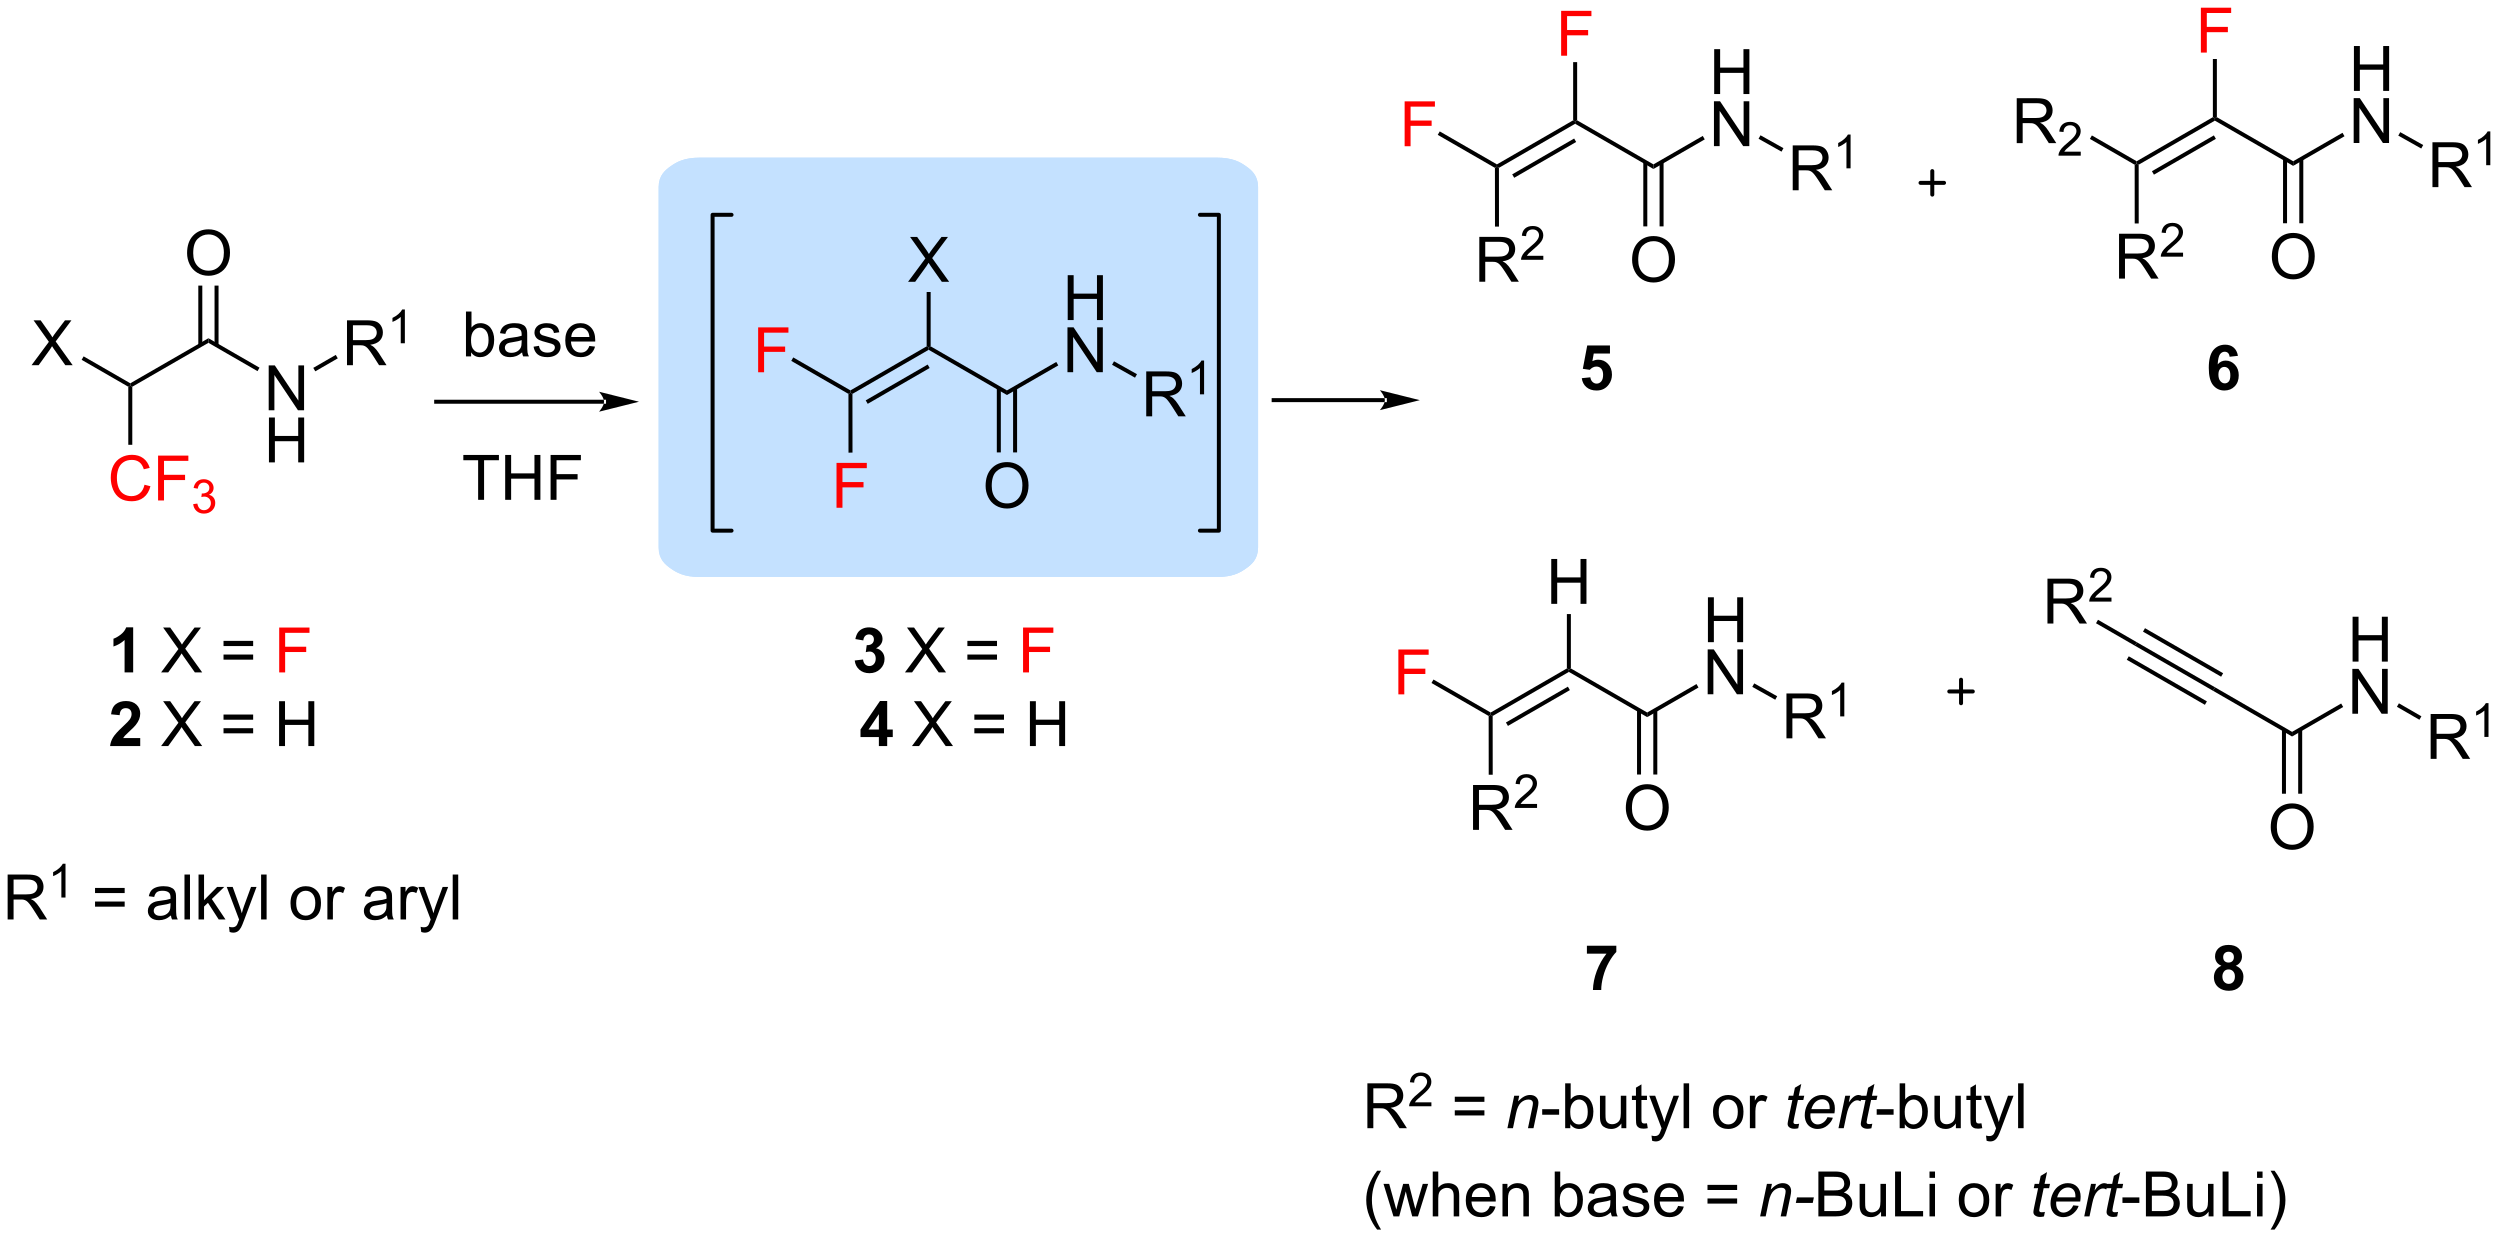 <?xml version="1.0" encoding="UTF-8"?>
<!DOCTYPE svg PUBLIC '-//W3C//DTD SVG 1.0//EN'
          'http://www.w3.org/TR/2001/REC-SVG-20010904/DTD/svg10.dtd'>
<svg stroke-dasharray="none" shape-rendering="auto" xmlns="http://www.w3.org/2000/svg" font-family="'Dialog'" text-rendering="auto" width="875" fill-opacity="1" color-interpolation="auto" color-rendering="auto" preserveAspectRatio="xMidYMid meet" font-size="12px" viewBox="0 0 875 433" fill="black" xmlns:xlink="http://www.w3.org/1999/xlink" stroke="black" image-rendering="auto" stroke-miterlimit="10" stroke-linecap="square" stroke-linejoin="miter" font-style="normal" stroke-width="1" height="433" stroke-dashoffset="0" font-weight="normal" stroke-opacity="1"
><!--Generated by the Batik Graphics2D SVG Generator--><defs id="genericDefs"
  /><g
  ><defs id="defs1"
    ><clipPath clipPathUnits="userSpaceOnUse" id="clipPath1"
      ><path d="M1.284 1.585 L329.127 1.585 L329.127 163.956 L1.284 163.956 L1.284 1.585 Z"
      /></clipPath
      ><clipPath clipPathUnits="userSpaceOnUse" id="clipPath2"
      ><path d="M100.078 447.121 L100.078 604.977 L418.806 604.977 L418.806 447.121 Z"
      /></clipPath
    ></defs
    ><g fill="rgb(196,225,255)" transform="scale(2.667,2.667) translate(-1.284,-1.585) matrix(1.029,0,0,1.029,-101.656,-458.324)" stroke="rgb(196,225,255)"
    ><path d="M222.359 467.482 L255.346 467.482 C257.299 467.482 258.192 468.022 258.882 468.504 C259.572 468.985 260.346 469.608 260.346 470.97 L260.346 516.991 C260.346 518.353 259.572 518.976 258.882 519.457 C258.192 519.939 257.299 520.479 255.346 520.479 L189.373 520.479 C187.42 520.479 186.527 519.939 185.837 519.457 C185.147 518.976 184.373 518.353 184.373 516.991 L184.373 470.97 C184.373 469.608 185.147 468.985 185.837 468.504 C186.527 468.022 187.42 467.482 189.373 467.482 Z" stroke="none" clip-path="url(#clipPath2)"
    /></g
    ><g fill="rgb(196,225,255)" stroke-width="0.51" transform="matrix(2.743,0,0,2.743,-274.507,-1226.424)" stroke="rgb(196,225,255)"
    ><path fill="none" d="M222.359 467.482 L255.346 467.482 C257.299 467.482 258.192 468.022 258.882 468.504 C259.572 468.985 260.346 469.608 260.346 470.97 L260.346 516.991 C260.346 518.353 259.572 518.976 258.882 519.457 C258.192 519.939 257.299 520.479 255.346 520.479 L189.373 520.479 C187.42 520.479 186.527 519.939 185.837 519.457 C185.147 518.976 184.373 518.353 184.373 516.991 L184.373 470.97 C184.373 469.608 185.147 468.985 185.837 468.504 C186.527 468.022 187.42 467.482 189.373 467.482 Z" clip-path="url(#clipPath2)"
    /></g
    ><g fill="rgb(196,225,255)" stroke-width="0.51" transform="matrix(2.743,0,0,2.743,-274.507,-1226.424)" stroke="rgb(196,225,255)"
    ><path fill="none" d="M222.359 467.482 L255.346 467.482 C257.299 467.482 258.192 468.022 258.882 468.504 C259.572 468.985 260.346 469.608 260.346 470.97 L260.346 516.991 C260.346 518.353 259.572 518.976 258.882 519.457 C258.192 519.939 257.299 520.479 255.346 520.479 L189.373 520.479 C187.42 520.479 186.527 519.939 185.837 519.457 C185.147 518.976 184.373 518.353 184.373 516.991 L184.373 470.97 C184.373 469.608 185.147 468.985 185.837 468.504 C186.527 468.022 187.42 467.482 189.373 467.482 Z" clip-path="url(#clipPath2)"
    /></g
    ><g transform="matrix(2.743,0,0,2.743,-274.507,-1226.424)"
    ><path d="M177.148 498.625 L177.148 498.625 L155.73 498.625 L155.475 498.625 L155.475 498.115 L155.73 498.115 L177.148 498.115 L177.403 498.115 L177.403 498.625 ZM181.61 498.37 L176.51 497.095 C176.51 497.095 177.148 497.812 177.148 498.37 C177.148 498.928 176.51 499.645 176.51 499.645 Z" stroke="none" clip-path="url(#clipPath2)"
    /></g
    ><g transform="matrix(2.743,0,0,2.743,-274.507,-1226.424)"
    ><path d="M218.57 491.745 L218.57 491.45 L218.825 491.303 L228.56 496.925 L228.56 497.514 Z" stroke="none" clip-path="url(#clipPath2)"
    /></g
    ><g transform="matrix(2.743,0,0,2.743,-274.507,-1226.424)"
    ><path d="M236.312 487.95 L236.312 482.223 L237.07 482.223 L237.07 484.575 L240.046 484.575 L240.046 482.223 L240.804 482.223 L240.804 487.95 L240.046 487.95 L240.046 485.25 L237.07 485.25 L237.07 487.95 L236.312 487.95 Z" stroke="none" clip-path="url(#clipPath2)"
    /></g
    ><g transform="matrix(2.743,0,0,2.743,-274.507,-1226.424)"
    ><path d="M236.281 494.6 L236.281 488.873 L237.059 488.873 L240.067 493.368 L240.067 488.873 L240.794 488.873 L240.794 494.6 L240.015 494.6 L237.007 490.1 L237.007 494.6 L236.281 494.6 Z" stroke="none" clip-path="url(#clipPath2)"
    /></g
    ><g transform="matrix(2.743,0,0,2.743,-274.507,-1226.424)"
    ><path d="M228.56 497.514 L228.56 496.925 L234.853 493.294 L235.108 493.736 Z" stroke="none" clip-path="url(#clipPath2)"
    /></g
    ><g transform="matrix(2.743,0,0,2.743,-274.507,-1226.424)"
    ><path d="M215.938 483.07 L218.152 480.086 L216.199 477.343 L217.102 477.343 L218.142 478.812 Q218.464 479.268 218.602 479.515 Q218.793 479.203 219.056 478.862 L220.207 477.343 L221.032 477.343 L219.019 480.041 L221.188 483.07 L220.251 483.07 L218.808 481.026 Q218.688 480.851 218.558 480.643 Q218.368 480.955 218.285 481.073 L216.847 483.07 L215.938 483.07 Z" stroke="none" clip-path="url(#clipPath2)"
    /></g
    ><g transform="matrix(2.743,0,0,2.743,-274.507,-1226.424)"
    ><path d="M218.825 491.303 L218.57 491.45 L218.315 491.303 L218.315 484.37 L218.825 484.37 Z" stroke="none" clip-path="url(#clipPath2)"
    /></g
    ><g transform="matrix(2.743,0,0,2.743,-274.507,-1226.424)"
    ><path d="M225.837 509.111 Q225.837 507.684 226.602 506.879 Q227.368 506.072 228.579 506.072 Q229.371 506.072 230.006 506.452 Q230.644 506.83 230.977 507.507 Q231.313 508.184 231.313 509.043 Q231.313 509.916 230.962 510.603 Q230.61 511.291 229.964 511.645 Q229.321 511.999 228.574 511.999 Q227.766 511.999 227.128 511.608 Q226.493 511.215 226.165 510.541 Q225.837 509.863 225.837 509.111 ZM226.618 509.121 Q226.618 510.158 227.173 510.754 Q227.73 511.348 228.571 511.348 Q229.425 511.348 229.977 510.746 Q230.532 510.145 230.532 509.041 Q230.532 508.34 230.295 507.819 Q230.058 507.298 229.602 507.012 Q229.149 506.723 228.582 506.723 Q227.777 506.723 227.196 507.278 Q226.618 507.83 226.618 509.121 Z" stroke="none" clip-path="url(#clipPath2)"
    /></g
    ><g transform="matrix(2.743,0,0,2.743,-274.507,-1226.424)"
    ><path d="M227.267 496.621 L227.267 504.837 L227.777 504.837 L227.777 496.621 ZM229.343 496.621 L229.343 504.837 L229.853 504.837 L229.853 496.621 Z" stroke="none" clip-path="url(#clipPath2)"
    /></g
    ><g transform="matrix(2.743,0,0,2.743,-274.507,-1226.424)"
    ><path d="M246.332 500.23 L246.332 494.503 L248.871 494.503 Q249.636 494.503 250.035 494.657 Q250.433 494.811 250.67 495.201 Q250.91 495.592 250.91 496.066 Q250.91 496.675 250.514 497.095 Q250.121 497.511 249.295 497.623 Q249.597 497.769 249.753 497.91 Q250.084 498.214 250.381 498.67 L251.378 500.23 L250.425 500.23 L249.667 499.037 Q249.334 498.522 249.118 498.248 Q248.904 497.975 248.735 497.865 Q248.566 497.756 248.389 497.714 Q248.261 497.686 247.967 497.686 L247.089 497.686 L247.089 500.23 L246.332 500.23 ZM247.089 497.029 L248.717 497.029 Q249.238 497.029 249.529 496.923 Q249.824 496.816 249.975 496.579 Q250.128 496.342 250.128 496.066 Q250.128 495.66 249.832 495.399 Q249.537 495.136 248.902 495.136 L247.089 495.136 L247.089 497.029 Z" stroke="none" clip-path="url(#clipPath2)"
    /></g
    ><g transform="matrix(2.743,0,0,2.743,-274.507,-1226.424)"
    ><path d="M253.715 497.43 L253.188 497.43 L253.188 494.069 Q252.996 494.25 252.688 494.432 Q252.379 494.614 252.133 494.705 L252.133 494.196 Q252.574 493.987 252.905 493.692 Q253.237 493.395 253.375 493.118 L253.715 493.118 L253.715 497.43 Z" stroke="none" clip-path="url(#clipPath2)"
    /></g
    ><g transform="matrix(2.743,0,0,2.743,-274.507,-1226.424)"
    ><path d="M241.971 493.657 L242.221 493.213 L245.151 494.857 L244.901 495.302 Z" stroke="none" clip-path="url(#clipPath2)"
    /></g
    ><g transform="matrix(2.743,0,0,2.743,-274.507,-1226.424)"
    ><path d="M218.315 491.303 L218.57 491.45 L218.57 491.745 L208.845 497.367 L208.59 497.22 L208.59 496.925 ZM218.443 493.626 L210.538 498.196 L210.794 498.637 L218.698 494.067 Z" stroke="none" clip-path="url(#clipPath2)"
    /></g
    ><g fill="red" transform="matrix(2.743,0,0,2.743,-274.507,-1226.424)" stroke="red"
    ><path d="M196.813 494.61 L196.813 488.883 L200.677 488.883 L200.677 489.558 L197.571 489.558 L197.571 491.331 L200.258 491.331 L200.258 492.008 L197.571 492.008 L197.571 494.61 L196.813 494.61 Z" stroke="none" clip-path="url(#clipPath2)"
    /></g
    ><g transform="matrix(2.743,0,0,2.743,-274.507,-1226.424)"
    ><path d="M208.59 496.925 L208.59 497.22 L208.335 497.367 L201.038 493.16 L201.293 492.718 Z" stroke="none" clip-path="url(#clipPath2)"
    /></g
    ><g fill="red" transform="matrix(2.743,0,0,2.743,-274.507,-1226.424)" stroke="red"
    ><path d="M206.813 511.9 L206.813 506.173 L210.677 506.173 L210.677 506.848 L207.571 506.848 L207.571 508.621 L210.258 508.621 L210.258 509.298 L207.571 509.298 L207.571 511.9 L206.813 511.9 Z" stroke="none" clip-path="url(#clipPath2)"
    /></g
    ><g transform="matrix(2.743,0,0,2.743,-274.507,-1226.424)"
    ><path d="M208.335 497.367 L208.59 497.22 L208.845 497.367 L208.852 504.865 L208.342 504.866 Z" stroke="none" clip-path="url(#clipPath2)"
    /></g
    ><g transform="matrix(2.743,0,0,2.743,-274.507,-1226.424)"
    ><path d="M117.068 532.91 L115.972 532.91 L115.972 528.772 Q115.371 529.335 114.553 529.605 L114.553 528.608 Q114.983 528.467 115.485 528.077 Q115.99 527.683 116.178 527.16 L117.068 527.16 L117.068 532.91 Z" stroke="none" clip-path="url(#clipPath2)"
    /></g
    ><g transform="matrix(2.743,0,0,2.743,-274.507,-1226.424)"
    ><path d="M120.628 532.91 L122.842 529.926 L120.889 527.183 L121.792 527.183 L122.831 528.652 Q123.154 529.108 123.292 529.355 Q123.483 529.043 123.746 528.702 L124.897 527.183 L125.722 527.183 L123.709 529.881 L125.878 532.91 L124.941 532.91 L123.498 530.866 Q123.378 530.691 123.248 530.483 Q123.058 530.795 122.975 530.913 L121.537 532.91 L120.628 532.91 ZM132.377 529.543 L128.596 529.543 L128.596 528.886 L132.377 528.886 L132.377 529.543 ZM132.377 531.28 L128.596 531.28 L128.596 530.624 L132.377 530.624 L132.377 531.28 Z" stroke="none" clip-path="url(#clipPath2)"
    /></g
    ><g fill="red" transform="matrix(2.743,0,0,2.743,-274.507,-1226.424)" stroke="red"
    ><path d="M135.701 532.91 L135.701 527.183 L139.566 527.183 L139.566 527.858 L136.459 527.858 L136.459 529.631 L139.147 529.631 L139.147 530.308 L136.459 530.308 L136.459 532.91 L135.701 532.91 Z" stroke="none" clip-path="url(#clipPath2)"
    /></g
    ><g transform="matrix(2.743,0,0,2.743,-274.507,-1226.424)"
    ><path d="M209.136 531.389 L210.199 531.261 Q210.248 531.668 210.47 531.884 Q210.694 532.097 211.011 532.097 Q211.35 532.097 211.582 531.84 Q211.816 531.582 211.816 531.144 Q211.816 530.73 211.592 530.488 Q211.371 530.246 211.05 530.246 Q210.839 530.246 210.545 530.327 L210.667 529.433 Q211.113 529.444 211.347 529.241 Q211.582 529.035 211.582 528.694 Q211.582 528.405 211.41 528.233 Q211.238 528.061 210.951 528.061 Q210.67 528.061 210.47 528.256 Q210.272 528.452 210.23 528.827 L209.217 528.655 Q209.324 528.136 209.535 527.827 Q209.748 527.514 210.128 527.337 Q210.511 527.16 210.982 527.16 Q211.792 527.16 212.279 527.676 Q212.683 528.097 212.683 528.629 Q212.683 529.381 211.857 529.832 Q212.35 529.936 212.644 530.303 Q212.941 530.67 212.941 531.191 Q212.941 531.944 212.389 532.478 Q211.839 533.009 211.019 533.009 Q210.24 533.009 209.727 532.561 Q209.217 532.113 209.136 531.389 Z" stroke="none" clip-path="url(#clipPath2)"
    /></g
    ><g transform="matrix(2.743,0,0,2.743,-274.507,-1226.424)"
    ><path d="M215.542 532.91 L217.756 529.926 L215.803 527.183 L216.707 527.183 L217.745 528.652 Q218.069 529.108 218.207 529.355 Q218.397 529.043 218.66 528.702 L219.811 527.183 L220.636 527.183 L218.623 529.881 L220.792 532.91 L219.855 532.91 L218.412 530.866 Q218.292 530.691 218.162 530.483 Q217.972 530.795 217.889 530.913 L216.451 532.91 L215.542 532.91 ZM227.291 529.543 L223.51 529.543 L223.51 528.886 L227.291 528.886 L227.291 529.543 ZM227.291 531.28 L223.51 531.28 L223.51 530.624 L227.291 530.624 L227.291 531.28 Z" stroke="none" clip-path="url(#clipPath2)"
    /></g
    ><g fill="red" transform="matrix(2.743,0,0,2.743,-274.507,-1226.424)" stroke="red"
    ><path d="M230.615 532.91 L230.615 527.183 L234.48 527.183 L234.48 527.858 L231.373 527.858 L231.373 529.631 L234.061 529.631 L234.061 530.308 L231.373 530.308 L231.373 532.91 L230.615 532.91 Z" stroke="none" clip-path="url(#clipPath2)"
    /></g
    ><g transform="matrix(2.743,0,0,2.743,-274.507,-1226.424)"
    ><path d="M117.967 541.289 L117.967 542.31 L114.121 542.31 Q114.183 541.732 114.496 541.213 Q114.808 540.695 115.73 539.841 Q116.472 539.148 116.639 538.904 Q116.865 538.562 116.865 538.232 Q116.865 537.865 116.667 537.667 Q116.472 537.469 116.123 537.469 Q115.779 537.469 115.576 537.677 Q115.373 537.883 115.342 538.365 L114.248 538.255 Q114.347 537.349 114.863 536.956 Q115.378 536.56 116.152 536.56 Q116.998 536.56 117.483 537.018 Q117.967 537.474 117.967 538.154 Q117.967 538.539 117.829 538.891 Q117.691 539.24 117.389 539.622 Q117.191 539.875 116.67 540.352 Q116.152 540.828 116.011 540.984 Q115.873 541.141 115.787 541.289 L117.967 541.289 Z" stroke="none" clip-path="url(#clipPath2)"
    /></g
    ><g transform="matrix(2.743,0,0,2.743,-274.507,-1226.424)"
    ><path d="M120.628 542.31 L122.842 539.326 L120.889 536.583 L121.792 536.583 L122.831 538.052 Q123.154 538.508 123.292 538.755 Q123.483 538.443 123.746 538.102 L124.897 536.583 L125.722 536.583 L123.709 539.281 L125.878 542.31 L124.941 542.31 L123.498 540.266 Q123.378 540.091 123.248 539.883 Q123.058 540.195 122.975 540.312 L121.537 542.31 L120.628 542.31 ZM132.377 538.943 L128.596 538.943 L128.596 538.286 L132.377 538.286 L132.377 538.943 ZM132.377 540.68 L128.596 540.68 L128.596 540.023 L132.377 540.023 L132.377 540.68 ZM135.686 542.31 L135.686 536.583 L136.443 536.583 L136.443 538.935 L139.42 538.935 L139.42 536.583 L140.178 536.583 L140.178 542.31 L139.42 542.31 L139.42 539.609 L136.443 539.609 L136.443 542.31 L135.686 542.31 Z" stroke="none" clip-path="url(#clipPath2)"
    /></g
    ><g transform="matrix(2.743,0,0,2.743,-274.507,-1226.424)"
    ><path d="M212.217 542.31 L212.217 541.156 L209.873 541.156 L209.873 540.195 L212.357 536.56 L213.279 536.56 L213.279 540.193 L213.99 540.193 L213.99 541.156 L213.279 541.156 L213.279 542.31 L212.217 542.31 ZM212.217 540.193 L212.217 538.234 L210.902 540.193 L212.217 540.193 Z" stroke="none" clip-path="url(#clipPath2)"
    /></g
    ><g transform="matrix(2.743,0,0,2.743,-274.507,-1226.424)"
    ><path d="M216.433 542.31 L218.647 539.326 L216.693 536.583 L217.597 536.583 L218.636 538.052 Q218.959 538.508 219.097 538.755 Q219.287 538.443 219.55 538.102 L220.701 536.583 L221.527 536.583 L219.514 539.281 L221.683 542.31 L220.745 542.31 L219.303 540.266 Q219.183 540.091 219.053 539.883 Q218.863 540.195 218.779 540.312 L217.342 542.31 L216.433 542.31 ZM228.182 538.943 L224.4 538.943 L224.4 538.286 L228.182 538.286 L228.182 538.943 ZM228.182 540.68 L224.4 540.68 L224.4 540.023 L228.182 540.023 L228.182 540.68 ZM231.49 542.31 L231.49 536.583 L232.248 536.583 L232.248 538.935 L235.225 538.935 L235.225 536.583 L235.982 536.583 L235.982 542.31 L235.225 542.31 L235.225 539.609 L232.248 539.609 L232.248 542.31 L231.49 542.31 Z" stroke="none" clip-path="url(#clipPath2)"
    /></g
    ><g transform="matrix(2.743,0,0,2.743,-274.507,-1226.424)"
    ><path d="M116.955 496.457 L116.7 496.31 L116.7 496.016 L126.67 490.266 L126.67 490.854 Z" stroke="none" clip-path="url(#clipPath2)"
    /></g
    ><g transform="matrix(2.743,0,0,2.743,-274.507,-1226.424)"
    ><path d="M134.361 499.46 L134.361 493.733 L135.139 493.733 L138.147 498.228 L138.147 493.733 L138.874 493.733 L138.874 499.46 L138.095 499.46 L135.087 494.96 L135.087 499.46 L134.361 499.46 Z" stroke="none" clip-path="url(#clipPath2)"
    /></g
    ><g transform="matrix(2.743,0,0,2.743,-274.507,-1226.424)"
    ><path d="M134.392 506.11 L134.392 500.383 L135.15 500.383 L135.15 502.735 L138.126 502.735 L138.126 500.383 L138.884 500.383 L138.884 506.11 L138.126 506.11 L138.126 503.409 L135.15 503.409 L135.15 506.11 L134.392 506.11 Z" stroke="none" clip-path="url(#clipPath2)"
    /></g
    ><g transform="matrix(2.743,0,0,2.743,-274.507,-1226.424)"
    ><path d="M126.67 490.854 L126.67 490.266 L133.188 494.025 L132.933 494.467 Z" stroke="none" clip-path="url(#clipPath2)"
    /></g
    ><g fill="red" transform="matrix(2.743,0,0,2.743,-274.507,-1226.424)" stroke="red"
    ><path d="M118.514 508.962 L119.272 509.152 Q119.035 510.087 118.415 510.579 Q117.796 511.069 116.903 511.069 Q115.975 511.069 115.395 510.691 Q114.817 510.314 114.512 509.6 Q114.21 508.884 114.21 508.064 Q114.21 507.168 114.551 506.504 Q114.895 505.837 115.525 505.491 Q116.155 505.144 116.913 505.144 Q117.772 505.144 118.358 505.582 Q118.944 506.019 119.176 506.814 L118.428 506.988 Q118.231 506.363 117.85 506.079 Q117.473 505.793 116.897 505.793 Q116.238 505.793 115.793 506.111 Q115.35 506.426 115.171 506.96 Q114.991 507.493 114.991 508.058 Q114.991 508.79 115.204 509.335 Q115.418 509.879 115.866 510.15 Q116.317 510.418 116.84 510.418 Q117.475 510.418 117.915 510.051 Q118.358 509.683 118.514 508.962 ZM120.245 510.97 L120.245 505.243 L124.109 505.243 L124.109 505.918 L121.003 505.918 L121.003 507.691 L123.69 507.691 L123.69 508.368 L121.003 508.368 L121.003 510.97 L120.245 510.97 Z" stroke="none" clip-path="url(#clipPath2)"
    /></g
    ><g fill="red" transform="matrix(2.743,0,0,2.743,-274.507,-1226.424)" stroke="red"
    ><path d="M124.727 511.435 L125.255 511.365 Q125.347 511.814 125.563 512.011 Q125.782 512.209 126.097 512.209 Q126.468 512.209 126.723 511.951 Q126.981 511.693 126.981 511.312 Q126.981 510.949 126.743 510.714 Q126.507 510.478 126.139 510.478 Q125.991 510.478 125.768 510.537 L125.827 510.074 Q125.88 510.08 125.911 510.08 Q126.249 510.08 126.518 509.904 Q126.788 509.728 126.788 509.361 Q126.788 509.072 126.591 508.882 Q126.395 508.691 126.085 508.691 Q125.776 508.691 125.571 508.884 Q125.366 509.078 125.307 509.464 L124.78 509.371 Q124.878 508.839 125.219 508.548 Q125.563 508.257 126.073 508.257 Q126.425 508.257 126.719 508.408 Q127.016 508.558 127.173 508.82 Q127.329 509.08 127.329 509.373 Q127.329 509.652 127.178 509.88 Q127.03 510.109 126.737 510.244 Q127.118 510.332 127.329 510.609 Q127.54 510.884 127.54 511.3 Q127.54 511.863 127.13 512.255 Q126.719 512.646 126.093 512.646 Q125.528 512.646 125.153 512.31 Q124.78 511.972 124.727 511.435 Z" stroke="none" clip-path="url(#clipPath2)"
    /></g
    ><g transform="matrix(2.743,0,0,2.743,-274.507,-1226.424)"
    ><path d="M116.445 496.457 L116.7 496.31 L116.955 496.457 L116.955 503.869 L116.445 503.869 Z" stroke="none" clip-path="url(#clipPath2)"
    /></g
    ><g transform="matrix(2.743,0,0,2.743,-274.507,-1226.424)"
    ><path d="M123.947 479.411 Q123.947 477.984 124.712 477.179 Q125.478 476.372 126.689 476.372 Q127.481 476.372 128.116 476.752 Q128.754 477.13 129.087 477.807 Q129.423 478.484 129.423 479.343 Q129.423 480.216 129.072 480.903 Q128.72 481.591 128.074 481.945 Q127.431 482.299 126.684 482.299 Q125.876 482.299 125.238 481.908 Q124.603 481.515 124.275 480.841 Q123.947 480.163 123.947 479.411 ZM124.728 479.421 Q124.728 480.458 125.283 481.054 Q125.84 481.648 126.681 481.648 Q127.535 481.648 128.087 481.046 Q128.642 480.445 128.642 479.341 Q128.642 478.64 128.405 478.119 Q128.168 477.598 127.712 477.312 Q127.259 477.023 126.692 477.023 Q125.887 477.023 125.306 477.578 Q124.728 478.13 124.728 479.421 Z" stroke="none" clip-path="url(#clipPath2)"
    /></g
    ><g transform="matrix(2.743,0,0,2.743,-274.507,-1226.424)"
    ><path d="M127.961 491.157 L127.961 483.552 L127.451 483.552 L127.451 491.157 ZM125.889 491.157 L125.889 483.552 L125.379 483.552 L125.379 491.157 Z" stroke="none" clip-path="url(#clipPath2)"
    /></g
    ><g transform="matrix(2.743,0,0,2.743,-274.507,-1226.424)"
    ><path d="M144.351 493.71 L144.351 487.983 L146.891 487.983 Q147.656 487.983 148.055 488.137 Q148.453 488.291 148.69 488.681 Q148.93 489.072 148.93 489.546 Q148.93 490.155 148.534 490.575 Q148.141 490.991 147.315 491.103 Q147.617 491.249 147.773 491.39 Q148.104 491.694 148.401 492.15 L149.398 493.71 L148.445 493.71 L147.687 492.517 Q147.354 492.002 147.138 491.728 Q146.924 491.455 146.755 491.345 Q146.586 491.236 146.409 491.194 Q146.281 491.166 145.987 491.166 L145.109 491.166 L145.109 493.71 L144.351 493.71 ZM145.109 490.51 L146.737 490.51 Q147.258 490.51 147.549 490.403 Q147.844 490.296 147.995 490.059 Q148.148 489.822 148.148 489.546 Q148.148 489.14 147.851 488.879 Q147.557 488.616 146.922 488.616 L145.109 488.616 L145.109 490.51 Z" stroke="none" clip-path="url(#clipPath2)"
    /></g
    ><g transform="matrix(2.743,0,0,2.743,-274.507,-1226.424)"
    ><path d="M151.735 490.91 L151.208 490.91 L151.208 487.549 Q151.016 487.73 150.708 487.912 Q150.399 488.094 150.153 488.185 L150.153 487.676 Q150.594 487.467 150.924 487.172 Q151.256 486.875 151.395 486.598 L151.735 486.598 L151.735 490.91 Z" stroke="none" clip-path="url(#clipPath2)"
    /></g
    ><g transform="matrix(2.743,0,0,2.743,-274.507,-1226.424)"
    ><path d="M140.304 494.491 L140.049 494.05 L142.919 492.394 L143.174 492.836 Z" stroke="none" clip-path="url(#clipPath2)"
    /></g
    ><g transform="matrix(2.743,0,0,2.743,-274.507,-1226.424)"
    ><path d="M104.099 493.71 L106.312 490.726 L104.359 487.983 L105.263 487.983 L106.302 489.452 Q106.624 489.908 106.763 490.155 Q106.953 489.843 107.216 489.502 L108.367 487.983 L109.192 487.983 L107.179 490.681 L109.349 493.71 L108.411 493.71 L106.968 491.666 Q106.849 491.491 106.718 491.283 Q106.528 491.595 106.445 491.713 L105.007 493.71 L104.099 493.71 Z" stroke="none" clip-path="url(#clipPath2)"
    /></g
    ><g transform="matrix(2.743,0,0,2.743,-274.507,-1226.424)"
    ><path d="M116.7 496.016 L116.7 496.31 L116.445 496.457 L110.492 493.024 L110.746 492.582 Z" stroke="none" clip-path="url(#clipPath2)"
    /></g
    ><g transform="matrix(2.743,0,0,2.743,-274.507,-1226.424)"
    ><path d="M160.186 492.587 L159.532 492.587 L159.532 486.861 L160.236 486.861 L160.236 488.903 Q160.681 488.345 161.374 488.345 Q161.756 488.345 162.097 488.499 Q162.439 488.653 162.66 488.934 Q162.881 489.212 163.006 489.608 Q163.131 490.002 163.131 490.45 Q163.131 491.517 162.603 492.101 Q162.077 492.681 161.337 492.681 Q160.603 492.681 160.186 492.067 L160.186 492.587 ZM160.178 490.481 Q160.178 491.228 160.381 491.559 Q160.712 492.103 161.28 492.103 Q161.741 492.103 162.077 491.702 Q162.413 491.301 162.413 490.509 Q162.413 489.697 162.09 489.312 Q161.767 488.923 161.311 488.923 Q160.85 488.923 160.514 489.325 Q160.178 489.723 160.178 490.481 ZM166.693 492.075 Q166.302 492.408 165.94 492.546 Q165.581 492.681 165.167 492.681 Q164.482 492.681 164.114 492.348 Q163.747 492.012 163.747 491.494 Q163.747 491.189 163.885 490.937 Q164.026 490.684 164.25 490.533 Q164.474 490.379 164.755 490.301 Q164.963 490.246 165.38 490.197 Q166.232 490.095 166.635 489.955 Q166.638 489.809 166.638 489.77 Q166.638 489.34 166.44 489.166 Q166.169 488.926 165.638 488.926 Q165.143 488.926 164.906 489.101 Q164.669 489.275 164.557 489.715 L163.87 489.621 Q163.963 489.181 164.177 488.91 Q164.393 488.637 164.799 488.491 Q165.206 488.345 165.739 488.345 Q166.271 488.345 166.601 488.47 Q166.935 488.595 167.091 488.785 Q167.247 488.973 167.31 489.262 Q167.346 489.442 167.346 489.91 L167.346 490.848 Q167.346 491.83 167.391 492.09 Q167.435 492.348 167.568 492.587 L166.833 492.587 Q166.724 492.369 166.693 492.075 ZM166.635 490.504 Q166.252 490.66 165.487 490.77 Q165.052 490.832 164.872 490.91 Q164.693 490.988 164.594 491.14 Q164.497 491.291 164.497 491.473 Q164.497 491.754 164.711 491.942 Q164.924 492.129 165.333 492.129 Q165.739 492.129 166.055 491.952 Q166.372 491.775 166.521 491.465 Q166.635 491.228 166.635 490.762 L166.635 490.504 ZM168.155 491.348 L168.85 491.238 Q168.907 491.658 169.176 491.882 Q169.444 492.103 169.923 492.103 Q170.407 492.103 170.642 491.905 Q170.876 491.707 170.876 491.442 Q170.876 491.205 170.671 491.067 Q170.525 490.973 169.952 490.83 Q169.178 490.634 168.879 490.491 Q168.579 490.348 168.426 490.098 Q168.272 489.845 168.272 489.541 Q168.272 489.262 168.397 489.028 Q168.525 488.791 168.743 488.634 Q168.907 488.512 169.191 488.429 Q169.475 488.345 169.798 488.345 Q170.288 488.345 170.655 488.486 Q171.025 488.627 171.199 488.866 Q171.376 489.106 171.444 489.509 L170.756 489.603 Q170.709 489.283 170.483 489.103 Q170.259 488.923 169.85 488.923 Q169.366 488.923 169.157 489.085 Q168.952 489.244 168.952 489.457 Q168.952 489.595 169.038 489.705 Q169.124 489.817 169.306 489.892 Q169.413 489.931 169.928 490.072 Q170.673 490.27 170.967 490.397 Q171.264 490.525 171.431 490.767 Q171.6 491.009 171.6 491.369 Q171.6 491.72 171.394 492.03 Q171.189 492.34 170.801 492.512 Q170.415 492.681 169.928 492.681 Q169.118 492.681 168.694 492.345 Q168.272 492.009 168.155 491.348 ZM175.275 491.252 L176.001 491.34 Q175.829 491.978 175.363 492.33 Q174.9 492.681 174.178 492.681 Q173.267 492.681 172.733 492.121 Q172.202 491.559 172.202 490.548 Q172.202 489.502 172.741 488.923 Q173.28 488.345 174.139 488.345 Q174.97 488.345 175.496 488.913 Q176.025 489.478 176.025 490.504 Q176.025 490.567 176.022 490.692 L172.928 490.692 Q172.967 491.377 173.314 491.741 Q173.663 492.103 174.181 492.103 Q174.569 492.103 174.842 491.9 Q175.116 491.697 175.275 491.252 ZM172.967 490.113 L175.282 490.113 Q175.236 489.59 175.017 489.33 Q174.681 488.923 174.147 488.923 Q173.663 488.923 173.332 489.249 Q173.001 489.572 172.967 490.113 Z" stroke="none" clip-path="url(#clipPath2)"
    /></g
    ><g transform="matrix(2.743,0,0,2.743,-274.507,-1226.424)"
    ><path d="M161.084 510.887 L161.084 505.835 L159.196 505.835 L159.196 505.161 L163.736 505.161 L163.736 505.835 L161.842 505.835 L161.842 510.887 L161.084 510.887 ZM164.536 510.887 L164.536 505.161 L165.294 505.161 L165.294 507.512 L168.271 507.512 L168.271 505.161 L169.029 505.161 L169.029 510.887 L168.271 510.887 L168.271 508.187 L165.294 508.187 L165.294 510.887 L164.536 510.887 ZM170.329 510.887 L170.329 505.161 L174.194 505.161 L174.194 505.835 L171.087 505.835 L171.087 507.609 L173.775 507.609 L173.775 508.286 L171.087 508.286 L171.087 510.887 L170.329 510.887 Z" stroke="none" clip-path="url(#clipPath2)"
    /></g
    ><g transform="matrix(2.743,0,0,2.743,-274.507,-1226.424)"
    ><path d="M301.06 462.904 L301.06 462.61 L301.315 462.463 L311.05 468.086 L311.05 468.674 Z" stroke="none" clip-path="url(#clipPath2)"
    /></g
    ><g transform="matrix(2.743,0,0,2.743,-274.507,-1226.424)"
    ><path d="M318.802 459.11 L318.802 453.383 L319.56 453.383 L319.56 455.735 L322.536 455.735 L322.536 453.383 L323.294 453.383 L323.294 459.11 L322.536 459.11 L322.536 456.409 L319.56 456.409 L319.56 459.11 L318.802 459.11 Z" stroke="none" clip-path="url(#clipPath2)"
    /></g
    ><g transform="matrix(2.743,0,0,2.743,-274.507,-1226.424)"
    ><path d="M318.771 465.76 L318.771 460.033 L319.549 460.033 L322.557 464.528 L322.557 460.033 L323.284 460.033 L323.284 465.76 L322.505 465.76 L319.497 461.26 L319.497 465.76 L318.771 465.76 Z" stroke="none" clip-path="url(#clipPath2)"
    /></g
    ><g transform="matrix(2.743,0,0,2.743,-274.507,-1226.424)"
    ><path d="M311.05 468.674 L311.05 468.086 L317.343 464.454 L317.598 464.896 Z" stroke="none" clip-path="url(#clipPath2)"
    /></g
    ><g fill="red" transform="matrix(2.743,0,0,2.743,-274.507,-1226.424)" stroke="red"
    ><path d="M299.273 454.22 L299.273 448.493 L303.137 448.493 L303.137 449.168 L300.031 449.168 L300.031 450.941 L302.718 450.941 L302.718 451.618 L300.031 451.618 L300.031 454.22 L299.273 454.22 Z" stroke="none" clip-path="url(#clipPath2)"
    /></g
    ><g transform="matrix(2.743,0,0,2.743,-274.507,-1226.424)"
    ><path d="M301.315 462.463 L301.06 462.61 L300.805 462.463 L300.805 455.04 L301.315 455.04 Z" stroke="none" clip-path="url(#clipPath2)"
    /></g
    ><g transform="matrix(2.743,0,0,2.743,-274.507,-1226.424)"
    ><path d="M308.327 480.271 Q308.327 478.844 309.092 478.039 Q309.858 477.232 311.069 477.232 Q311.861 477.232 312.496 477.612 Q313.134 477.99 313.467 478.667 Q313.803 479.344 313.803 480.203 Q313.803 481.076 313.452 481.763 Q313.1 482.451 312.454 482.805 Q311.811 483.159 311.064 483.159 Q310.256 483.159 309.618 482.768 Q308.983 482.375 308.655 481.701 Q308.327 481.024 308.327 480.271 ZM309.108 480.281 Q309.108 481.318 309.663 481.914 Q310.22 482.508 311.061 482.508 Q311.915 482.508 312.467 481.906 Q313.022 481.305 313.022 480.201 Q313.022 479.5 312.785 478.979 Q312.548 478.458 312.092 478.172 Q311.639 477.883 311.072 477.883 Q310.267 477.883 309.686 478.438 Q309.108 478.99 309.108 480.281 Z" stroke="none" clip-path="url(#clipPath2)"
    /></g
    ><g transform="matrix(2.743,0,0,2.743,-274.507,-1226.424)"
    ><path d="M309.757 467.781 L309.757 475.997 L310.267 475.997 L310.267 467.781 ZM311.833 467.781 L311.833 475.997 L312.343 475.997 L312.343 467.781 Z" stroke="none" clip-path="url(#clipPath2)"
    /></g
    ><g transform="matrix(2.743,0,0,2.743,-274.507,-1226.424)"
    ><path d="M328.822 471.39 L328.822 465.663 L331.361 465.663 Q332.126 465.663 332.525 465.817 Q332.923 465.971 333.16 466.361 Q333.4 466.752 333.4 467.226 Q333.4 467.835 333.004 468.255 Q332.611 468.671 331.785 468.783 Q332.087 468.929 332.243 469.07 Q332.574 469.374 332.871 469.83 L333.868 471.39 L332.915 471.39 L332.158 470.197 Q331.824 469.682 331.608 469.408 Q331.394 469.135 331.225 469.025 Q331.056 468.916 330.879 468.874 Q330.751 468.846 330.457 468.846 L329.579 468.846 L329.579 471.39 L328.822 471.39 ZM329.579 468.19 L331.207 468.19 Q331.728 468.19 332.019 468.083 Q332.314 467.976 332.465 467.739 Q332.618 467.502 332.618 467.226 Q332.618 466.82 332.322 466.559 Q332.027 466.296 331.392 466.296 L329.579 466.296 L329.579 468.19 Z" stroke="none" clip-path="url(#clipPath2)"
    /></g
    ><g transform="matrix(2.743,0,0,2.743,-274.507,-1226.424)"
    ><path d="M336.205 468.59 L335.678 468.59 L335.678 465.229 Q335.486 465.41 335.178 465.592 Q334.869 465.774 334.623 465.865 L334.623 465.356 Q335.064 465.147 335.394 464.852 Q335.726 464.555 335.865 464.277 L336.205 464.277 L336.205 468.59 Z" stroke="none" clip-path="url(#clipPath2)"
    /></g
    ><g transform="matrix(2.743,0,0,2.743,-274.507,-1226.424)"
    ><path d="M324.462 464.817 L324.711 464.373 L327.641 466.017 L327.392 466.462 Z" stroke="none" clip-path="url(#clipPath2)"
    /></g
    ><g transform="matrix(2.743,0,0,2.743,-274.507,-1226.424)"
    ><path d="M300.805 462.463 L301.06 462.61 L301.06 462.904 L291.335 468.527 L291.08 468.38 L291.08 468.086 ZM300.933 464.786 L293.028 469.356 L293.284 469.797 L301.188 465.227 Z" stroke="none" clip-path="url(#clipPath2)"
    /></g
    ><g fill="red" transform="matrix(2.743,0,0,2.743,-274.507,-1226.424)" stroke="red"
    ><path d="M279.303 465.77 L279.303 460.043 L283.167 460.043 L283.167 460.718 L280.061 460.718 L280.061 462.491 L282.748 462.491 L282.748 463.168 L280.061 463.168 L280.061 465.77 L279.303 465.77 Z" stroke="none" clip-path="url(#clipPath2)"
    /></g
    ><g transform="matrix(2.743,0,0,2.743,-274.507,-1226.424)"
    ><path d="M291.08 468.086 L291.08 468.38 L290.825 468.527 L283.528 464.32 L283.783 463.878 Z" stroke="none" clip-path="url(#clipPath2)"
    /></g
    ><g transform="matrix(2.743,0,0,2.743,-274.507,-1226.424)"
    ><path d="M288.832 483.06 L288.832 477.333 L291.371 477.333 Q292.136 477.333 292.535 477.487 Q292.933 477.641 293.17 478.031 Q293.41 478.422 293.41 478.896 Q293.41 479.505 293.014 479.925 Q292.621 480.341 291.795 480.453 Q292.097 480.599 292.253 480.74 Q292.584 481.044 292.881 481.5 L293.878 483.06 L292.925 483.06 L292.167 481.867 Q291.834 481.352 291.618 481.078 Q291.404 480.805 291.235 480.695 Q291.066 480.586 290.889 480.544 Q290.761 480.516 290.467 480.516 L289.589 480.516 L289.589 483.06 L288.832 483.06 ZM289.589 479.86 L291.217 479.86 Q291.738 479.86 292.029 479.753 Q292.324 479.646 292.475 479.409 Q292.628 479.172 292.628 478.896 Q292.628 478.49 292.332 478.229 Q292.037 477.966 291.402 477.966 L289.589 477.966 L289.589 479.86 Z" stroke="none" clip-path="url(#clipPath2)"
    /></g
    ><g transform="matrix(2.743,0,0,2.743,-274.507,-1226.424)"
    ><path d="M297 479.752 L297 480.26 L294.16 480.26 Q294.154 480.069 294.223 479.893 Q294.33 479.604 294.568 479.322 Q294.809 479.041 295.26 478.672 Q295.959 478.098 296.205 477.762 Q296.451 477.426 296.451 477.127 Q296.451 476.815 296.227 476.6 Q296.004 476.383 295.643 476.383 Q295.262 476.383 295.033 476.612 Q294.805 476.84 294.803 477.244 L294.26 477.19 Q294.317 476.582 294.68 476.266 Q295.043 475.947 295.654 475.947 Q296.274 475.947 296.633 476.291 Q296.994 476.633 296.994 477.139 Q296.994 477.397 296.889 477.647 Q296.783 477.895 296.537 478.17 Q296.293 478.446 295.725 478.926 Q295.25 479.325 295.115 479.467 Q294.981 479.61 294.893 479.752 L297 479.752 Z" stroke="none" clip-path="url(#clipPath2)"
    /></g
    ><g transform="matrix(2.743,0,0,2.743,-274.507,-1226.424)"
    ><path d="M290.825 468.527 L291.08 468.38 L291.335 468.527 L291.342 476.025 L290.832 476.026 Z" stroke="none" clip-path="url(#clipPath2)"
    /></g
    ><g transform="matrix(2.743,0,0,2.743,-274.507,-1226.424)"
    ><path d="M300.26 532.845 L300.26 532.55 L300.515 532.403 L310.25 538.026 L310.25 538.614 Z" stroke="none" clip-path="url(#clipPath2)"
    /></g
    ><g transform="matrix(2.743,0,0,2.743,-274.507,-1226.424)"
    ><path d="M318.002 529.05 L318.002 523.323 L318.76 523.323 L318.76 525.675 L321.736 525.675 L321.736 523.323 L322.494 523.323 L322.494 529.05 L321.736 529.05 L321.736 526.35 L318.76 526.35 L318.76 529.05 L318.002 529.05 Z" stroke="none" clip-path="url(#clipPath2)"
    /></g
    ><g transform="matrix(2.743,0,0,2.743,-274.507,-1226.424)"
    ><path d="M317.971 535.7 L317.971 529.973 L318.749 529.973 L321.757 534.468 L321.757 529.973 L322.484 529.973 L322.484 535.7 L321.705 535.7 L318.697 531.2 L318.697 535.7 L317.971 535.7 Z" stroke="none" clip-path="url(#clipPath2)"
    /></g
    ><g transform="matrix(2.743,0,0,2.743,-274.507,-1226.424)"
    ><path d="M310.25 538.614 L310.25 538.026 L316.543 534.394 L316.798 534.836 Z" stroke="none" clip-path="url(#clipPath2)"
    /></g
    ><g transform="matrix(2.743,0,0,2.743,-274.507,-1226.424)"
    ><path d="M298.012 524.16 L298.012 518.433 L298.77 518.433 L298.77 520.785 L301.746 520.785 L301.746 518.433 L302.504 518.433 L302.504 524.16 L301.746 524.16 L301.746 521.46 L298.77 521.46 L298.77 524.16 L298.012 524.16 Z" stroke="none" clip-path="url(#clipPath2)"
    /></g
    ><g transform="matrix(2.743,0,0,2.743,-274.507,-1226.424)"
    ><path d="M300.515 532.403 L300.26 532.55 L300.005 532.403 L300.005 525.46 L300.515 525.46 Z" stroke="none" clip-path="url(#clipPath2)"
    /></g
    ><g transform="matrix(2.743,0,0,2.743,-274.507,-1226.424)"
    ><path d="M307.527 550.211 Q307.527 548.784 308.292 547.979 Q309.058 547.172 310.269 547.172 Q311.061 547.172 311.696 547.552 Q312.334 547.93 312.667 548.607 Q313.003 549.284 313.003 550.143 Q313.003 551.016 312.652 551.703 Q312.3 552.391 311.654 552.745 Q311.011 553.099 310.264 553.099 Q309.456 553.099 308.818 552.708 Q308.183 552.315 307.855 551.641 Q307.527 550.964 307.527 550.211 ZM308.308 550.221 Q308.308 551.258 308.863 551.854 Q309.42 552.448 310.261 552.448 Q311.115 552.448 311.667 551.846 Q312.222 551.245 312.222 550.141 Q312.222 549.44 311.985 548.919 Q311.748 548.398 311.292 548.112 Q310.839 547.823 310.272 547.823 Q309.467 547.823 308.886 548.378 Q308.308 548.93 308.308 550.221 Z" stroke="none" clip-path="url(#clipPath2)"
    /></g
    ><g transform="matrix(2.743,0,0,2.743,-274.507,-1226.424)"
    ><path d="M308.957 537.721 L308.957 545.937 L309.467 545.937 L309.467 537.721 ZM311.033 537.721 L311.033 545.937 L311.543 545.937 L311.543 537.721 Z" stroke="none" clip-path="url(#clipPath2)"
    /></g
    ><g transform="matrix(2.743,0,0,2.743,-274.507,-1226.424)"
    ><path d="M328.022 541.32 L328.022 535.593 L330.561 535.593 Q331.326 535.593 331.725 535.747 Q332.123 535.901 332.36 536.291 Q332.6 536.682 332.6 537.156 Q332.6 537.765 332.204 538.185 Q331.811 538.601 330.985 538.713 Q331.287 538.859 331.443 539 Q331.774 539.304 332.071 539.76 L333.068 541.32 L332.115 541.32 L331.358 540.127 Q331.024 539.612 330.808 539.338 Q330.594 539.065 330.425 538.955 Q330.256 538.846 330.079 538.804 Q329.951 538.776 329.657 538.776 L328.779 538.776 L328.779 541.32 L328.022 541.32 ZM328.779 538.12 L330.407 538.12 Q330.928 538.12 331.219 538.013 Q331.514 537.906 331.665 537.669 Q331.818 537.432 331.818 537.156 Q331.818 536.75 331.522 536.489 Q331.227 536.226 330.592 536.226 L328.779 536.226 L328.779 538.12 Z" stroke="none" clip-path="url(#clipPath2)"
    /></g
    ><g transform="matrix(2.743,0,0,2.743,-274.507,-1226.424)"
    ><path d="M335.405 538.52 L334.878 538.52 L334.878 535.159 Q334.686 535.34 334.378 535.522 Q334.069 535.704 333.823 535.795 L333.823 535.286 Q334.264 535.077 334.594 534.782 Q334.926 534.485 335.065 534.207 L335.405 534.207 L335.405 538.52 Z" stroke="none" clip-path="url(#clipPath2)"
    /></g
    ><g transform="matrix(2.743,0,0,2.743,-274.507,-1226.424)"
    ><path d="M323.662 534.754 L323.911 534.309 L326.841 535.951 L326.592 536.396 Z" stroke="none" clip-path="url(#clipPath2)"
    /></g
    ><g transform="matrix(2.743,0,0,2.743,-274.507,-1226.424)"
    ><path d="M300.005 532.403 L300.26 532.55 L300.26 532.845 L290.535 538.467 L290.28 538.32 L290.28 538.026 ZM300.133 534.726 L292.228 539.296 L292.484 539.737 L300.388 535.167 Z" stroke="none" clip-path="url(#clipPath2)"
    /></g
    ><g fill="red" transform="matrix(2.743,0,0,2.743,-274.507,-1226.424)" stroke="red"
    ><path d="M278.503 535.71 L278.503 529.984 L282.367 529.984 L282.367 530.658 L279.261 530.658 L279.261 532.431 L281.948 532.431 L281.948 533.109 L279.261 533.109 L279.261 535.71 L278.503 535.71 Z" stroke="none" clip-path="url(#clipPath2)"
    /></g
    ><g transform="matrix(2.743,0,0,2.743,-274.507,-1226.424)"
    ><path d="M290.28 538.026 L290.28 538.32 L290.025 538.467 L282.728 534.26 L282.983 533.818 Z" stroke="none" clip-path="url(#clipPath2)"
    /></g
    ><g transform="matrix(2.743,0,0,2.743,-274.507,-1226.424)"
    ><path d="M288.031 553 L288.031 547.273 L290.571 547.273 Q291.336 547.273 291.735 547.427 Q292.133 547.581 292.37 547.971 Q292.61 548.362 292.61 548.836 Q292.61 549.445 292.214 549.865 Q291.821 550.281 290.995 550.393 Q291.297 550.539 291.453 550.68 Q291.784 550.984 292.081 551.44 L293.078 553 L292.125 553 L291.368 551.807 Q291.034 551.292 290.818 551.018 Q290.604 550.745 290.435 550.635 Q290.266 550.526 290.089 550.484 Q289.961 550.456 289.667 550.456 L288.789 550.456 L288.789 553 L288.031 553 ZM288.789 549.799 L290.417 549.799 Q290.938 549.799 291.229 549.693 Q291.524 549.586 291.675 549.349 Q291.828 549.112 291.828 548.836 Q291.828 548.43 291.531 548.169 Q291.237 547.906 290.602 547.906 L288.789 547.906 L288.789 549.799 Z" stroke="none" clip-path="url(#clipPath2)"
    /></g
    ><g transform="matrix(2.743,0,0,2.743,-274.507,-1226.424)"
    ><path d="M296.2 549.692 L296.2 550.2 L293.36 550.2 Q293.354 550.009 293.423 549.833 Q293.53 549.544 293.768 549.263 Q294.009 548.981 294.46 548.612 Q295.159 548.038 295.405 547.702 Q295.651 547.366 295.651 547.067 Q295.651 546.755 295.427 546.54 Q295.204 546.323 294.843 546.323 Q294.462 546.323 294.233 546.552 Q294.005 546.78 294.003 547.184 L293.46 547.13 Q293.517 546.522 293.88 546.206 Q294.243 545.888 294.854 545.888 Q295.474 545.888 295.833 546.231 Q296.194 546.573 296.194 547.079 Q296.194 547.337 296.089 547.587 Q295.983 547.835 295.737 548.11 Q295.493 548.386 294.925 548.866 Q294.45 549.264 294.315 549.407 Q294.18 549.55 294.093 549.692 L296.2 549.692 Z" stroke="none" clip-path="url(#clipPath2)"
    /></g
    ><g transform="matrix(2.743,0,0,2.743,-274.507,-1226.424)"
    ><path d="M290.025 538.467 L290.28 538.32 L290.535 538.467 L290.542 545.965 L290.032 545.966 Z" stroke="none" clip-path="url(#clipPath2)"
    /></g
    ><g transform="matrix(2.743,0,0,2.743,-274.507,-1226.424)"
    ><path d="M382.688 462.505 L382.688 462.21 L382.943 462.063 L392.679 467.685 L392.678 468.274 Z" stroke="none" clip-path="url(#clipPath2)"
    /></g
    ><g transform="matrix(2.743,0,0,2.743,-274.507,-1226.424)"
    ><path d="M400.43 458.71 L400.43 452.983 L401.188 452.983 L401.188 455.335 L404.165 455.335 L404.165 452.983 L404.923 452.983 L404.923 458.71 L404.165 458.71 L404.165 456.01 L401.188 456.01 L401.188 458.71 L400.43 458.71 Z" stroke="none" clip-path="url(#clipPath2)"
    /></g
    ><g transform="matrix(2.743,0,0,2.743,-274.507,-1226.424)"
    ><path d="M400.399 465.36 L400.399 459.633 L401.178 459.633 L404.186 464.128 L404.186 459.633 L404.912 459.633 L404.912 465.36 L404.134 465.36 L401.126 460.86 L401.126 465.36 L400.399 465.36 Z" stroke="none" clip-path="url(#clipPath2)"
    /></g
    ><g transform="matrix(2.743,0,0,2.743,-274.507,-1226.424)"
    ><path d="M392.678 468.274 L392.679 467.685 L398.972 464.054 L399.227 464.496 Z" stroke="none" clip-path="url(#clipPath2)"
    /></g
    ><g fill="red" transform="matrix(2.743,0,0,2.743,-274.507,-1226.424)" stroke="red"
    ><path d="M380.901 453.82 L380.901 448.093 L384.766 448.093 L384.766 448.768 L381.659 448.768 L381.659 450.541 L384.347 450.541 L384.347 451.218 L381.659 451.218 L381.659 453.82 L380.901 453.82 Z" stroke="none" clip-path="url(#clipPath2)"
    /></g
    ><g transform="matrix(2.743,0,0,2.743,-274.507,-1226.424)"
    ><path d="M382.943 462.063 L382.688 462.21 L382.433 462.063 L382.433 454.64 L382.943 454.64 Z" stroke="none" clip-path="url(#clipPath2)"
    /></g
    ><g transform="matrix(2.743,0,0,2.743,-274.507,-1226.424)"
    ><path d="M389.955 479.871 Q389.955 478.444 390.721 477.639 Q391.486 476.832 392.697 476.832 Q393.489 476.832 394.124 477.212 Q394.762 477.59 395.096 478.267 Q395.432 478.944 395.432 479.803 Q395.432 480.676 395.08 481.363 Q394.729 482.051 394.083 482.405 Q393.44 482.759 392.692 482.759 Q391.885 482.759 391.247 482.368 Q390.611 481.975 390.283 481.301 Q389.955 480.623 389.955 479.871 ZM390.736 479.881 Q390.736 480.918 391.291 481.514 Q391.848 482.108 392.69 482.108 Q393.544 482.108 394.096 481.506 Q394.651 480.905 394.651 479.801 Q394.651 479.1 394.413 478.579 Q394.176 478.058 393.721 477.772 Q393.268 477.483 392.7 477.483 Q391.895 477.483 391.315 478.038 Q390.736 478.59 390.736 479.881 Z" stroke="none" clip-path="url(#clipPath2)"
    /></g
    ><g transform="matrix(2.743,0,0,2.743,-274.507,-1226.424)"
    ><path d="M391.386 467.381 L391.386 475.597 L391.896 475.597 L391.896 467.381 ZM393.461 467.381 L393.461 475.597 L393.971 475.597 L393.971 467.381 Z" stroke="none" clip-path="url(#clipPath2)"
    /></g
    ><g transform="matrix(2.743,0,0,2.743,-274.507,-1226.424)"
    ><path d="M410.45 470.99 L410.45 465.263 L412.989 465.263 Q413.755 465.263 414.153 465.417 Q414.552 465.571 414.788 465.961 Q415.028 466.352 415.028 466.826 Q415.028 467.435 414.632 467.855 Q414.239 468.271 413.413 468.383 Q413.716 468.529 413.872 468.67 Q414.203 468.974 414.5 469.43 L415.497 470.99 L414.544 470.99 L413.786 469.797 Q413.453 469.282 413.236 469.008 Q413.023 468.735 412.854 468.625 Q412.684 468.516 412.507 468.474 Q412.38 468.446 412.085 468.446 L411.208 468.446 L411.208 470.99 L410.45 470.99 ZM411.208 467.789 L412.835 467.789 Q413.356 467.789 413.648 467.683 Q413.942 467.576 414.093 467.339 Q414.247 467.102 414.247 466.826 Q414.247 466.42 413.95 466.159 Q413.656 465.896 413.02 465.896 L411.208 465.896 L411.208 467.789 Z" stroke="none" clip-path="url(#clipPath2)"
    /></g
    ><g transform="matrix(2.743,0,0,2.743,-274.507,-1226.424)"
    ><path d="M417.834 468.19 L417.306 468.19 L417.306 464.829 Q417.115 465.01 416.806 465.192 Q416.498 465.374 416.252 465.465 L416.252 464.956 Q416.693 464.747 417.023 464.452 Q417.355 464.155 417.494 463.877 L417.834 463.877 L417.834 468.19 Z" stroke="none" clip-path="url(#clipPath2)"
    /></g
    ><g transform="matrix(2.743,0,0,2.743,-274.507,-1226.424)"
    ><path d="M406.09 464.417 L406.34 463.973 L409.27 465.617 L409.02 466.062 Z" stroke="none" clip-path="url(#clipPath2)"
    /></g
    ><g transform="matrix(2.743,0,0,2.743,-274.507,-1226.424)"
    ><path d="M382.433 462.063 L382.688 462.21 L382.688 462.505 L372.964 468.127 L372.709 467.98 L372.708 467.685 ZM382.561 464.386 L374.657 468.956 L374.912 469.397 L382.817 464.827 Z" stroke="none" clip-path="url(#clipPath2)"
    /></g
    ><g transform="matrix(2.743,0,0,2.743,-274.507,-1226.424)"
    ><path d="M357.405 465.37 L357.405 459.643 L359.944 459.643 Q360.71 459.643 361.108 459.797 Q361.507 459.951 361.744 460.341 Q361.983 460.732 361.983 461.206 Q361.983 461.815 361.588 462.235 Q361.194 462.651 360.369 462.763 Q360.671 462.909 360.827 463.05 Q361.158 463.354 361.455 463.81 L362.452 465.37 L361.499 465.37 L360.741 464.177 Q360.408 463.662 360.192 463.388 Q359.978 463.115 359.809 463.005 Q359.64 462.896 359.463 462.854 Q359.335 462.826 359.041 462.826 L358.163 462.826 L358.163 465.37 L357.405 465.37 ZM358.163 462.17 L359.791 462.17 Q360.312 462.17 360.603 462.063 Q360.897 461.956 361.048 461.719 Q361.202 461.482 361.202 461.206 Q361.202 460.8 360.905 460.539 Q360.611 460.276 359.976 460.276 L358.163 460.276 L358.163 462.17 Z" stroke="none" clip-path="url(#clipPath2)"
    /></g
    ><g transform="matrix(2.743,0,0,2.743,-274.507,-1226.424)"
    ><path d="M365.574 466.462 L365.574 466.97 L362.734 466.97 Q362.728 466.779 362.797 466.603 Q362.904 466.314 363.142 466.033 Q363.383 465.751 363.834 465.382 Q364.533 464.808 364.779 464.472 Q365.025 464.136 365.025 463.837 Q365.025 463.525 364.8 463.31 Q364.578 463.093 364.217 463.093 Q363.836 463.093 363.607 463.322 Q363.379 463.55 363.377 463.954 L362.834 463.9 Q362.89 463.292 363.254 462.976 Q363.617 462.658 364.228 462.658 Q364.847 462.658 365.207 463.001 Q365.568 463.343 365.568 463.849 Q365.568 464.107 365.463 464.357 Q365.357 464.605 365.111 464.88 Q364.867 465.156 364.299 465.636 Q363.824 466.034 363.689 466.177 Q363.554 466.32 363.467 466.462 L365.574 466.462 Z" stroke="none" clip-path="url(#clipPath2)"
    /></g
    ><g transform="matrix(2.743,0,0,2.743,-274.507,-1226.424)"
    ><path d="M372.708 467.685 L372.709 467.98 L372.454 468.127 L366.741 464.834 L366.995 464.392 Z" stroke="none" clip-path="url(#clipPath2)"
    /></g
    ><g transform="matrix(2.743,0,0,2.743,-274.507,-1226.424)"
    ><path d="M370.46 482.66 L370.46 476.933 L372.999 476.933 Q373.765 476.933 374.163 477.087 Q374.562 477.241 374.799 477.631 Q375.038 478.022 375.038 478.496 Q375.038 479.105 374.642 479.525 Q374.249 479.941 373.424 480.053 Q373.726 480.199 373.882 480.34 Q374.213 480.644 374.51 481.1 L375.507 482.66 L374.554 482.66 L373.796 481.467 Q373.463 480.952 373.247 480.678 Q373.033 480.405 372.864 480.295 Q372.694 480.186 372.517 480.144 Q372.39 480.116 372.095 480.116 L371.218 480.116 L371.218 482.66 L370.46 482.66 ZM371.218 479.459 L372.845 479.459 Q373.366 479.459 373.658 479.353 Q373.952 479.246 374.103 479.009 Q374.257 478.772 374.257 478.496 Q374.257 478.09 373.96 477.829 Q373.666 477.566 373.03 477.566 L371.218 477.566 L371.218 479.459 Z" stroke="none" clip-path="url(#clipPath2)"
    /></g
    ><g transform="matrix(2.743,0,0,2.743,-274.507,-1226.424)"
    ><path d="M378.629 479.352 L378.629 479.86 L375.789 479.86 Q375.783 479.669 375.851 479.493 Q375.959 479.204 376.197 478.923 Q376.437 478.641 376.889 478.272 Q377.588 477.698 377.834 477.362 Q378.08 477.026 378.08 476.727 Q378.08 476.415 377.855 476.2 Q377.633 475.983 377.271 475.983 Q376.89 475.983 376.662 476.212 Q376.433 476.44 376.431 476.844 L375.889 476.79 Q375.945 476.182 376.308 475.866 Q376.672 475.548 377.283 475.548 Q377.902 475.548 378.262 475.891 Q378.623 476.233 378.623 476.739 Q378.623 476.997 378.517 477.247 Q378.412 477.495 378.166 477.77 Q377.922 478.046 377.353 478.526 Q376.879 478.924 376.744 479.067 Q376.609 479.21 376.521 479.352 L378.629 479.352 Z" stroke="none" clip-path="url(#clipPath2)"
    /></g
    ><g transform="matrix(2.743,0,0,2.743,-274.507,-1226.424)"
    ><path d="M372.454 468.127 L372.709 467.98 L372.964 468.127 L372.97 475.625 L372.46 475.626 Z" stroke="none" clip-path="url(#clipPath2)"
    /></g
    ><g transform="matrix(2.743,0,0,2.743,-274.507,-1226.424)"
    ><path d="M382.439 535.244 L382.718 534.816 L392.538 540.495 L392.538 541.085 Z" stroke="none" clip-path="url(#clipPath2)"
    /></g
    ><g transform="matrix(2.743,0,0,2.743,-274.507,-1226.424)"
    ><path d="M400.26 531.53 L400.26 525.803 L401.018 525.803 L401.018 528.155 L403.995 528.155 L403.995 525.803 L404.753 525.803 L404.753 531.53 L403.995 531.53 L403.995 528.83 L401.018 528.83 L401.018 531.53 L400.26 531.53 Z" stroke="none" clip-path="url(#clipPath2)"
    /></g
    ><g transform="matrix(2.743,0,0,2.743,-274.507,-1226.424)"
    ><path d="M400.229 538.18 L400.229 532.454 L401.008 532.454 L404.016 536.948 L404.016 532.454 L404.742 532.454 L404.742 538.18 L403.964 538.18 L400.956 533.68 L400.956 538.18 L400.229 538.18 Z" stroke="none" clip-path="url(#clipPath2)"
    /></g
    ><g transform="matrix(2.743,0,0,2.743,-274.507,-1226.424)"
    ><path d="M392.538 541.085 L392.538 540.495 L398.802 536.877 L399.057 537.319 Z" stroke="none" clip-path="url(#clipPath2)"
    /></g
    ><g transform="matrix(2.743,0,0,2.743,-274.507,-1226.424)"
    ><path d="M389.815 552.661 Q389.815 551.234 390.581 550.429 Q391.346 549.622 392.557 549.622 Q393.349 549.622 393.985 550.002 Q394.623 550.38 394.956 551.057 Q395.292 551.734 395.292 552.593 Q395.292 553.466 394.94 554.153 Q394.589 554.841 393.943 555.195 Q393.3 555.549 392.552 555.549 Q391.745 555.549 391.107 555.158 Q390.471 554.765 390.143 554.091 Q389.815 553.414 389.815 552.661 ZM390.596 552.671 Q390.596 553.708 391.151 554.304 Q391.708 554.898 392.55 554.898 Q393.404 554.898 393.956 554.296 Q394.51 553.695 394.51 552.591 Q394.51 551.89 394.274 551.369 Q394.037 550.848 393.581 550.562 Q393.128 550.273 392.56 550.273 Q391.755 550.273 391.175 550.828 Q390.596 551.38 390.596 552.671 Z" stroke="none" clip-path="url(#clipPath2)"
    /></g
    ><g transform="matrix(2.743,0,0,2.743,-274.507,-1226.424)"
    ><path d="M391.248 540.191 L391.248 548.387 L391.758 548.387 L391.758 540.191 ZM393.319 540.192 L393.319 548.387 L393.829 548.387 L393.829 540.192 Z" stroke="none" clip-path="url(#clipPath2)"
    /></g
    ><g transform="matrix(2.743,0,0,2.743,-274.507,-1226.424)"
    ><path d="M410.22 543.94 L410.22 538.213 L412.759 538.213 Q413.525 538.213 413.923 538.367 Q414.322 538.521 414.559 538.911 Q414.798 539.302 414.798 539.776 Q414.798 540.385 414.402 540.805 Q414.009 541.221 413.184 541.333 Q413.486 541.479 413.642 541.62 Q413.973 541.924 414.269 542.38 L415.267 543.94 L414.314 543.94 L413.556 542.747 Q413.223 542.232 413.007 541.958 Q412.793 541.685 412.624 541.575 Q412.454 541.466 412.277 541.424 Q412.15 541.396 411.855 541.396 L410.978 541.396 L410.978 543.94 L410.22 543.94 ZM410.978 540.74 L412.605 540.74 Q413.126 540.74 413.418 540.633 Q413.712 540.526 413.863 540.289 Q414.017 540.052 414.017 539.776 Q414.017 539.37 413.72 539.109 Q413.426 538.846 412.79 538.846 L410.978 538.846 L410.978 540.74 Z" stroke="none" clip-path="url(#clipPath2)"
    /></g
    ><g transform="matrix(2.743,0,0,2.743,-274.507,-1226.424)"
    ><path d="M417.603 541.14 L417.076 541.14 L417.076 537.779 Q416.885 537.96 416.576 538.142 Q416.268 538.324 416.022 538.415 L416.022 537.906 Q416.463 537.697 416.793 537.402 Q417.125 537.105 417.264 536.827 L417.603 536.827 L417.603 541.14 Z" stroke="none" clip-path="url(#clipPath2)"
    /></g
    ><g transform="matrix(2.743,0,0,2.743,-274.507,-1226.424)"
    ><path d="M405.917 537.294 L406.172 536.852 L409.042 538.51 L408.787 538.952 Z" stroke="none" clip-path="url(#clipPath2)"
    /></g
    ><g transform="matrix(2.743,0,0,2.743,-274.507,-1226.424)"
    ><path d="M382.718 534.816 L382.439 535.244 L372.454 529.485 L372.763 529.075 ZM381.67 536.603 L371.701 530.854 L371.446 531.295 L381.415 537.045 ZM383.741 533.014 L373.772 527.265 L373.517 527.707 L383.486 533.456 Z" stroke="none" clip-path="url(#clipPath2)"
    /></g
    ><g stroke-width="0.51" transform="matrix(2.743,0,0,2.743,-274.507,-1226.424)" stroke-linejoin="round" stroke-linecap="round"
    ><path fill="none" d="M348.799 535.341 L351.799 535.341 M350.299 533.841 L350.299 536.841" clip-path="url(#clipPath2)"
    /></g
    ><g transform="matrix(2.743,0,0,2.743,-274.507,-1226.424)"
    ><path d="M361.326 526.67 L361.326 520.943 L363.865 520.943 Q364.631 520.943 365.029 521.097 Q365.428 521.251 365.665 521.641 Q365.904 522.032 365.904 522.506 Q365.904 523.115 365.509 523.534 Q365.115 523.951 364.29 524.063 Q364.592 524.209 364.748 524.35 Q365.079 524.654 365.376 525.11 L366.373 526.67 L365.42 526.67 L364.662 525.477 Q364.329 524.962 364.113 524.688 Q363.899 524.415 363.73 524.305 Q363.561 524.196 363.384 524.154 Q363.256 524.126 362.962 524.126 L362.084 524.126 L362.084 526.67 L361.326 526.67 ZM362.084 523.47 L363.712 523.47 Q364.233 523.47 364.524 523.363 Q364.818 523.256 364.969 523.019 Q365.123 522.782 365.123 522.506 Q365.123 522.1 364.826 521.839 Q364.532 521.576 363.897 521.576 L362.084 521.576 L362.084 523.47 Z" stroke="none" clip-path="url(#clipPath2)"
    /></g
    ><g transform="matrix(2.743,0,0,2.743,-274.507,-1226.424)"
    ><path d="M369.495 523.362 L369.495 523.87 L366.655 523.87 Q366.649 523.679 366.717 523.503 Q366.825 523.214 367.063 522.933 Q367.303 522.651 367.755 522.282 Q368.454 521.708 368.7 521.372 Q368.946 521.036 368.946 520.737 Q368.946 520.425 368.721 520.21 Q368.499 519.993 368.137 519.993 Q367.757 519.993 367.528 520.222 Q367.3 520.45 367.298 520.854 L366.755 520.8 Q366.811 520.192 367.175 519.876 Q367.538 519.558 368.149 519.558 Q368.768 519.558 369.128 519.901 Q369.489 520.243 369.489 520.749 Q369.489 521.007 369.384 521.257 Q369.278 521.505 369.032 521.78 Q368.788 522.056 368.219 522.536 Q367.745 522.934 367.61 523.077 Q367.475 523.22 367.387 523.362 L369.495 523.362 Z" stroke="none" clip-path="url(#clipPath2)"
    /></g
    ><g transform="matrix(2.743,0,0,2.743,-274.507,-1226.424)"
    ><path d="M372.763 529.075 L372.454 529.485 L367.52 526.635 L367.775 526.193 Z" stroke="none" clip-path="url(#clipPath2)"
    /></g
    ><g stroke-width="0.51" transform="matrix(2.743,0,0,2.743,-274.507,-1226.424)" stroke-linejoin="round" stroke-linecap="round"
    ><path fill="none" d="M345.13 470.442 L348.13 470.442 M346.63 468.942 L346.63 471.942" clip-path="url(#clipPath2)"
    /></g
    ><g stroke-width="0.51" transform="matrix(2.743,0,0,2.743,-274.507,-1226.424)" stroke-linejoin="round" stroke-linecap="round"
    ><path fill="none" d="M253.182 514.82 L255.6 514.82 L255.6 474.52 L253.182 474.52" clip-path="url(#clipPath2)"
    /></g
    ><g stroke-width="0.51" transform="matrix(2.743,0,0,2.743,-274.507,-1226.424)" stroke-linejoin="round" stroke-linecap="round"
    ><path fill="none" d="M193.418 474.52 L191 474.52 L191 514.82 L193.418 514.82" clip-path="url(#clipPath2)"
    /></g
    ><g transform="matrix(2.743,0,0,2.743,-274.507,-1226.424)"
    ><path d="M276.777 498.425 L276.777 498.425 L262.59 498.425 L262.335 498.425 L262.335 497.915 L262.59 497.915 L276.777 497.915 L277.033 497.915 L277.033 498.425 ZM281.24 498.17 L276.14 496.895 C276.14 496.895 276.777 497.612 276.777 498.17 C276.777 498.728 276.14 499.445 276.14 499.445 Z" stroke="none" clip-path="url(#clipPath2)"
    /></g
    ><g transform="matrix(2.743,0,0,2.743,-274.507,-1226.424)"
    ><path d="M301.907 495.366 L303 495.254 Q303.047 495.624 303.277 495.843 Q303.508 496.059 303.808 496.059 Q304.152 496.059 304.389 495.78 Q304.628 495.499 304.628 494.936 Q304.628 494.41 304.391 494.147 Q304.157 493.882 303.777 493.882 Q303.305 493.882 302.93 494.301 L302.04 494.171 L302.602 491.192 L305.503 491.192 L305.503 492.218 L303.433 492.218 L303.261 493.192 Q303.628 493.007 304.011 493.007 Q304.743 493.007 305.25 493.538 Q305.758 494.069 305.758 494.918 Q305.758 495.624 305.347 496.178 Q304.79 496.939 303.797 496.939 Q303.003 496.939 302.503 496.512 Q302.003 496.085 301.907 495.366 ZM385.629 492.514 L384.567 492.632 Q384.528 492.303 384.364 492.147 Q384.2 491.991 383.937 491.991 Q383.59 491.991 383.348 492.303 Q383.109 492.616 383.046 493.606 Q383.458 493.121 384.067 493.121 Q384.754 493.121 385.244 493.645 Q385.734 494.168 385.734 494.996 Q385.734 495.874 385.218 496.408 Q384.702 496.939 383.895 496.939 Q383.028 496.939 382.468 496.264 Q381.911 495.59 381.911 494.053 Q381.911 492.481 382.491 491.785 Q383.075 491.09 384.004 491.09 Q384.656 491.09 385.083 491.455 Q385.512 491.819 385.629 492.514 ZM383.14 494.91 Q383.14 495.444 383.385 495.736 Q383.632 496.027 383.95 496.027 Q384.254 496.027 384.458 495.791 Q384.661 495.551 384.661 495.007 Q384.661 494.449 384.442 494.189 Q384.223 493.928 383.895 493.928 Q383.577 493.928 383.359 494.178 Q383.14 494.426 383.14 494.91 Z" stroke="none" clip-path="url(#clipPath2)"
    /></g
    ><g transform="matrix(2.743,0,0,2.743,-274.507,-1226.424)"
    ><path d="M302.561 568.8 L302.561 567.782 L306.314 567.782 L306.314 568.578 Q305.85 569.034 305.368 569.891 Q304.889 570.745 304.637 571.709 Q304.384 572.672 304.389 573.43 L303.329 573.43 Q303.358 572.242 303.819 571.008 Q304.283 569.774 305.056 568.8 L302.561 568.8 ZM383.521 570.339 Q383.096 570.159 382.901 569.847 Q382.708 569.532 382.708 569.157 Q382.708 568.516 383.156 568.099 Q383.604 567.68 384.427 567.68 Q385.245 567.68 385.695 568.099 Q386.146 568.516 386.146 569.157 Q386.146 569.555 385.937 569.865 Q385.732 570.175 385.357 570.339 Q385.833 570.532 386.081 570.899 Q386.331 571.266 386.331 571.745 Q386.331 572.539 385.823 573.037 Q385.318 573.532 384.479 573.532 Q383.698 573.532 383.177 573.12 Q382.565 572.636 382.565 571.792 Q382.565 571.328 382.794 570.94 Q383.026 570.55 383.521 570.339 ZM383.747 569.235 Q383.747 569.563 383.932 569.748 Q384.12 569.93 384.427 569.93 Q384.74 569.93 384.927 569.745 Q385.115 569.558 385.115 569.23 Q385.115 568.922 384.93 568.737 Q384.745 568.55 384.44 568.55 Q384.122 568.55 383.935 568.737 Q383.747 568.925 383.747 569.235 ZM383.646 571.688 Q383.646 572.141 383.878 572.396 Q384.112 572.649 384.458 572.649 Q384.799 572.649 385.021 572.404 Q385.245 572.159 385.245 571.698 Q385.245 571.297 385.018 571.052 Q384.792 570.808 384.443 570.808 Q384.042 570.808 383.844 571.086 Q383.646 571.362 383.646 571.688 Z" stroke="none" clip-path="url(#clipPath2)"
    /></g
    ><g transform="matrix(2.743,0,0,2.743,-274.507,-1226.424)"
    ><path d="M274.55 591.07 L274.55 585.343 L277.089 585.343 Q277.855 585.343 278.253 585.497 Q278.652 585.651 278.889 586.041 Q279.128 586.432 279.128 586.906 Q279.128 587.515 278.733 587.935 Q278.339 588.351 277.514 588.463 Q277.816 588.609 277.972 588.75 Q278.303 589.054 278.6 589.51 L279.597 591.07 L278.644 591.07 L277.886 589.877 Q277.553 589.362 277.337 589.088 Q277.123 588.815 276.954 588.705 Q276.785 588.596 276.608 588.554 Q276.48 588.526 276.186 588.526 L275.308 588.526 L275.308 591.07 L274.55 591.07 ZM275.308 587.87 L276.936 587.87 Q277.457 587.87 277.748 587.763 Q278.042 587.656 278.193 587.419 Q278.347 587.182 278.347 586.906 Q278.347 586.5 278.05 586.239 Q277.756 585.976 277.12 585.976 L275.308 585.976 L275.308 587.87 Z" stroke="none" clip-path="url(#clipPath2)"
    /></g
    ><g transform="matrix(2.743,0,0,2.743,-274.507,-1226.424)"
    ><path d="M282.719 587.762 L282.719 588.27 L279.879 588.27 Q279.873 588.079 279.941 587.903 Q280.049 587.614 280.287 587.332 Q280.527 587.051 280.978 586.682 Q281.678 586.108 281.924 585.772 Q282.17 585.436 282.17 585.137 Q282.17 584.825 281.945 584.61 Q281.723 584.393 281.361 584.393 Q280.981 584.393 280.752 584.622 Q280.524 584.85 280.522 585.254 L279.978 585.2 Q280.035 584.592 280.399 584.276 Q280.762 583.957 281.373 583.957 Q281.992 583.957 282.352 584.301 Q282.713 584.643 282.713 585.149 Q282.713 585.407 282.608 585.657 Q282.502 585.905 282.256 586.18 Q282.012 586.456 281.443 586.936 Q280.969 587.335 280.834 587.477 Q280.699 587.62 280.611 587.762 L282.719 587.762 Z" stroke="none" clip-path="url(#clipPath2)"
    /></g
    ><g transform="matrix(2.743,0,0,2.743,-274.507,-1226.424)"
    ><path d="M289.483 587.703 L285.702 587.703 L285.702 587.047 L289.483 587.047 L289.483 587.703 ZM289.483 589.44 L285.702 589.44 L285.702 588.784 L289.483 588.784 L289.483 589.44 Z" stroke="none" clip-path="url(#clipPath2)"
    /></g
    ><g transform="matrix(2.743,0,0,2.743,-274.507,-1226.424)"
    ><path d="M292.417 591.07 L293.284 586.922 L293.925 586.922 L293.774 587.643 Q294.19 587.218 294.552 587.023 Q294.917 586.828 295.297 586.828 Q295.8 586.828 296.086 587.101 Q296.375 587.375 296.375 587.83 Q296.375 588.062 296.274 588.557 L295.745 591.07 L295.039 591.07 L295.589 588.44 Q295.672 588.057 295.672 587.875 Q295.672 587.666 295.529 587.539 Q295.386 587.409 295.118 587.409 Q294.573 587.409 294.149 587.799 Q293.727 588.19 293.526 589.14 L293.125 591.07 L292.417 591.07 Z" stroke="none" clip-path="url(#clipPath2)"
    /></g
    ><g transform="matrix(2.743,0,0,2.743,-274.507,-1226.424)"
    ><path d="M296.856 589.351 L296.856 588.643 L299.015 588.643 L299.015 589.351 L296.856 589.351 ZM300.442 591.07 L299.788 591.07 L299.788 585.343 L300.491 585.343 L300.491 587.385 Q300.937 586.828 301.629 586.828 Q302.012 586.828 302.353 586.981 Q302.694 587.135 302.916 587.416 Q303.137 587.695 303.262 588.091 Q303.387 588.484 303.387 588.932 Q303.387 590 302.858 590.583 Q302.332 591.164 301.593 591.164 Q300.858 591.164 300.442 590.549 L300.442 591.07 ZM300.434 588.963 Q300.434 589.711 300.637 590.041 Q300.968 590.586 301.536 590.586 Q301.996 590.586 302.332 590.185 Q302.668 589.784 302.668 588.992 Q302.668 588.179 302.345 587.794 Q302.022 587.406 301.567 587.406 Q301.106 587.406 300.77 587.807 Q300.434 588.205 300.434 588.963 ZM306.961 591.07 L306.961 590.461 Q306.477 591.164 305.644 591.164 Q305.276 591.164 304.959 591.023 Q304.641 590.883 304.485 590.669 Q304.331 590.455 304.269 590.148 Q304.227 589.94 304.227 589.492 L304.227 586.922 L304.93 586.922 L304.93 589.221 Q304.93 589.773 304.972 589.963 Q305.039 590.242 305.253 590.401 Q305.469 590.557 305.784 590.557 Q306.102 590.557 306.378 590.395 Q306.657 590.234 306.771 589.955 Q306.886 589.674 306.886 589.143 L306.886 586.922 L307.589 586.922 L307.589 591.07 L306.961 591.07 ZM310.226 590.44 L310.327 591.062 Q310.03 591.125 309.796 591.125 Q309.413 591.125 309.202 591.005 Q308.991 590.883 308.905 590.685 Q308.819 590.487 308.819 589.854 L308.819 587.468 L308.304 587.468 L308.304 586.922 L308.819 586.922 L308.819 585.893 L309.52 585.471 L309.52 586.922 L310.226 586.922 L310.226 587.468 L309.52 587.468 L309.52 589.893 Q309.52 590.195 309.556 590.281 Q309.593 590.367 309.676 590.419 Q309.762 590.468 309.918 590.468 Q310.036 590.468 310.226 590.44 ZM310.883 592.669 L310.805 592.008 Q311.034 592.07 311.206 592.07 Q311.44 592.07 311.581 591.992 Q311.722 591.914 311.813 591.773 Q311.878 591.669 312.026 591.25 Q312.047 591.192 312.089 591.078 L310.516 586.922 L311.274 586.922 L312.136 589.323 Q312.305 589.781 312.438 590.284 Q312.558 589.799 312.727 589.338 L313.612 586.922 L314.315 586.922 L312.737 591.14 Q312.485 591.825 312.344 592.083 Q312.157 592.429 311.914 592.591 Q311.672 592.755 311.336 592.755 Q311.133 592.755 310.883 592.669 ZM314.899 591.07 L314.899 585.343 L315.602 585.343 L315.602 591.07 L314.899 591.07 ZM318.651 588.995 Q318.651 587.843 319.292 587.289 Q319.829 586.828 320.597 586.828 Q321.454 586.828 321.995 587.388 Q322.539 587.948 322.539 588.937 Q322.539 589.737 322.297 590.198 Q322.058 590.656 321.599 590.911 Q321.141 591.164 320.597 591.164 Q319.727 591.164 319.188 590.606 Q318.651 590.047 318.651 588.995 ZM319.375 588.995 Q319.375 589.791 319.722 590.19 Q320.071 590.586 320.597 590.586 Q321.12 590.586 321.466 590.187 Q321.815 589.789 321.815 588.971 Q321.815 588.203 321.466 587.807 Q321.118 587.409 320.597 587.409 Q320.071 587.409 319.722 587.804 Q319.375 588.198 319.375 588.995 ZM323.356 591.07 L323.356 586.922 L323.989 586.922 L323.989 587.549 Q324.231 587.109 324.434 586.968 Q324.64 586.828 324.887 586.828 Q325.241 586.828 325.608 587.054 L325.366 587.705 Q325.108 587.554 324.851 587.554 Q324.621 587.554 324.437 587.692 Q324.254 587.83 324.176 588.078 Q324.059 588.453 324.059 588.898 L324.059 591.07 L323.356 591.07 Z" stroke="none" clip-path="url(#clipPath2)"
    /></g
    ><g transform="matrix(2.743,0,0,2.743,-274.507,-1226.424)"
    ><path d="M329.641 590.495 L329.524 591.075 Q329.269 591.14 329.032 591.14 Q328.61 591.14 328.36 590.932 Q328.172 590.776 328.172 590.508 Q328.172 590.37 328.274 589.877 L328.776 587.468 L328.219 587.468 L328.331 586.922 L328.891 586.922 L329.104 585.901 L329.914 585.414 L329.597 586.922 L330.292 586.922 L330.175 587.468 L329.485 587.468 L329.003 589.76 Q328.914 590.198 328.914 590.284 Q328.914 590.409 328.985 590.476 Q329.058 590.541 329.222 590.541 Q329.456 590.541 329.641 590.495 ZM333.257 589.659 L333.944 589.729 Q333.796 590.242 333.262 590.703 Q332.731 591.164 331.991 591.164 Q331.53 591.164 331.145 590.95 Q330.762 590.737 330.559 590.33 Q330.358 589.924 330.358 589.406 Q330.358 588.726 330.673 588.088 Q330.989 587.448 331.489 587.138 Q331.989 586.828 332.569 586.828 Q333.312 586.828 333.754 587.289 Q334.2 587.75 334.2 588.547 Q334.2 588.851 334.145 589.172 L331.09 589.172 Q331.075 589.291 331.075 589.39 Q331.075 589.971 331.34 590.278 Q331.608 590.586 331.997 590.586 Q332.358 590.586 332.71 590.349 Q333.062 590.109 333.257 589.659 ZM331.202 588.633 L333.53 588.633 Q333.536 588.523 333.536 588.476 Q333.536 587.945 333.27 587.661 Q333.004 587.377 332.585 587.377 Q332.132 587.377 331.76 587.69 Q331.387 588.002 331.202 588.633 ZM334.659 591.07 L335.526 586.922 L336.151 586.922 L335.977 587.768 Q336.297 587.289 336.602 587.06 Q336.909 586.828 337.229 586.828 Q337.44 586.828 337.75 586.979 L337.461 587.635 Q337.276 587.502 337.058 587.502 Q336.688 587.502 336.297 587.916 Q335.907 588.33 335.683 589.406 L335.331 591.07 L334.659 591.07 ZM338.977 590.495 L338.86 591.075 Q338.604 591.14 338.368 591.14 Q337.946 591.14 337.696 590.932 Q337.508 590.776 337.508 590.508 Q337.508 590.37 337.61 589.877 L338.112 587.468 L337.555 587.468 L337.667 586.922 L338.227 586.922 L338.44 585.901 L339.25 585.414 L338.933 586.922 L339.628 586.922 L339.511 587.468 L338.821 587.468 L338.339 589.76 Q338.25 590.198 338.25 590.284 Q338.25 590.409 338.321 590.476 Q338.394 590.541 338.558 590.541 Q338.792 590.541 338.977 590.495 Z" stroke="none" clip-path="url(#clipPath2)"
    /></g
    ><g transform="matrix(2.743,0,0,2.743,-274.507,-1226.424)"
    ><path d="M339.536 589.351 L339.536 588.643 L341.694 588.643 L341.694 589.351 L339.536 589.351 ZM343.122 591.07 L342.468 591.07 L342.468 585.343 L343.171 585.343 L343.171 587.385 Q343.616 586.828 344.309 586.828 Q344.692 586.828 345.033 586.981 Q345.374 587.135 345.595 587.416 Q345.817 587.695 345.942 588.091 Q346.067 588.484 346.067 588.932 Q346.067 590 345.538 590.583 Q345.012 591.164 344.272 591.164 Q343.538 591.164 343.122 590.549 L343.122 591.07 ZM343.114 588.963 Q343.114 589.711 343.317 590.041 Q343.647 590.586 344.215 590.586 Q344.676 590.586 345.012 590.185 Q345.348 589.784 345.348 588.992 Q345.348 588.179 345.025 587.794 Q344.702 587.406 344.247 587.406 Q343.786 587.406 343.45 587.807 Q343.114 588.205 343.114 588.963 ZM349.641 591.07 L349.641 590.461 Q349.157 591.164 348.323 591.164 Q347.956 591.164 347.638 591.023 Q347.321 590.883 347.164 590.669 Q347.011 590.455 346.948 590.148 Q346.907 589.94 346.907 589.492 L346.907 586.922 L347.61 586.922 L347.61 589.221 Q347.61 589.773 347.651 589.963 Q347.719 590.242 347.933 590.401 Q348.149 590.557 348.464 590.557 Q348.782 590.557 349.058 590.395 Q349.336 590.234 349.451 589.955 Q349.565 589.674 349.565 589.143 L349.565 586.922 L350.269 586.922 L350.269 591.07 L349.641 591.07 ZM352.905 590.44 L353.007 591.062 Q352.71 591.125 352.476 591.125 Q352.093 591.125 351.882 591.005 Q351.671 590.883 351.585 590.685 Q351.499 590.487 351.499 589.854 L351.499 587.468 L350.983 587.468 L350.983 586.922 L351.499 586.922 L351.499 585.893 L352.2 585.471 L352.2 586.922 L352.905 586.922 L352.905 587.468 L352.2 587.468 L352.2 589.893 Q352.2 590.195 352.236 590.281 Q352.272 590.367 352.356 590.419 Q352.442 590.468 352.598 590.468 Q352.715 590.468 352.905 590.44 ZM353.563 592.669 L353.485 592.008 Q353.714 592.07 353.886 592.07 Q354.12 592.07 354.261 591.992 Q354.401 591.914 354.493 591.773 Q354.558 591.669 354.706 591.25 Q354.727 591.192 354.769 591.078 L353.196 586.922 L353.954 586.922 L354.815 589.323 Q354.985 589.781 355.118 590.284 Q355.237 589.799 355.407 589.338 L356.292 586.922 L356.995 586.922 L355.417 591.14 Q355.164 591.825 355.024 592.083 Q354.836 592.429 354.594 592.591 Q354.352 592.755 354.016 592.755 Q353.813 592.755 353.563 592.669 ZM357.579 591.07 L357.579 585.343 L358.282 585.343 L358.282 591.07 L357.579 591.07 Z" stroke="none" clip-path="url(#clipPath2)"
    /></g
    ><g transform="matrix(2.743,0,0,2.743,-274.507,-1226.424)"
    ><path d="M275.792 604.005 Q275.209 603.27 274.805 602.286 Q274.404 601.299 274.404 600.245 Q274.404 599.315 274.707 598.463 Q275.058 597.476 275.792 596.495 L276.295 596.495 Q275.824 597.307 275.67 597.656 Q275.433 598.195 275.295 598.781 Q275.128 599.51 275.128 600.25 Q275.128 602.127 276.295 604.005 L275.792 604.005 ZM277.878 602.32 L276.608 598.172 L277.334 598.172 L277.995 600.565 L278.24 601.455 Q278.256 601.39 278.457 600.601 L279.115 598.172 L279.839 598.172 L280.459 600.578 L280.667 601.37 L280.904 600.57 L281.615 598.172 L282.3 598.172 L281.003 602.32 L280.272 602.32 L279.613 599.836 L279.451 599.127 L278.613 602.32 L277.878 602.32 ZM282.89 602.32 L282.89 596.593 L283.593 596.593 L283.593 598.648 Q284.085 598.078 284.835 598.078 Q285.296 598.078 285.635 598.26 Q285.976 598.44 286.122 598.76 Q286.268 599.08 286.268 599.69 L286.268 602.32 L285.565 602.32 L285.565 599.69 Q285.565 599.164 285.335 598.924 Q285.109 598.682 284.69 598.682 Q284.377 598.682 284.101 598.846 Q283.828 599.008 283.71 599.286 Q283.593 599.562 283.593 600.049 L283.593 602.32 L282.89 602.32 ZM290.178 600.984 L290.904 601.073 Q290.733 601.711 290.266 602.062 Q289.803 602.414 289.082 602.414 Q288.17 602.414 287.636 601.854 Q287.105 601.291 287.105 600.281 Q287.105 599.234 287.644 598.656 Q288.183 598.078 289.042 598.078 Q289.873 598.078 290.399 598.645 Q290.928 599.211 290.928 600.237 Q290.928 600.299 290.925 600.424 L287.832 600.424 Q287.87 601.109 288.217 601.474 Q288.566 601.836 289.084 601.836 Q289.472 601.836 289.745 601.633 Q290.019 601.429 290.178 600.984 ZM287.87 599.846 L290.186 599.846 Q290.139 599.323 289.92 599.062 Q289.584 598.656 289.05 598.656 Q288.566 598.656 288.235 598.981 Q287.904 599.304 287.87 599.846 ZM291.788 602.32 L291.788 598.172 L292.421 598.172 L292.421 598.76 Q292.877 598.078 293.742 598.078 Q294.117 598.078 294.429 598.213 Q294.744 598.346 294.901 598.565 Q295.057 598.784 295.119 599.086 Q295.158 599.281 295.158 599.768 L295.158 602.32 L294.455 602.32 L294.455 599.797 Q294.455 599.367 294.372 599.153 Q294.291 598.94 294.083 598.815 Q293.875 598.687 293.593 598.687 Q293.143 598.687 292.817 598.974 Q292.492 599.258 292.492 600.054 L292.492 602.32 L291.788 602.32 ZM299.109 602.32 L298.455 602.32 L298.455 596.593 L299.158 596.593 L299.158 598.635 Q299.604 598.078 300.296 598.078 Q300.679 598.078 301.02 598.231 Q301.361 598.385 301.583 598.666 Q301.804 598.945 301.929 599.341 Q302.054 599.734 302.054 600.182 Q302.054 601.25 301.526 601.833 Q301 602.414 300.26 602.414 Q299.526 602.414 299.109 601.799 L299.109 602.32 ZM299.101 600.213 Q299.101 600.961 299.304 601.291 Q299.635 601.836 300.203 601.836 Q300.663 601.836 301 601.435 Q301.335 601.034 301.335 600.242 Q301.335 599.429 301.012 599.044 Q300.69 598.656 300.234 598.656 Q299.773 598.656 299.437 599.057 Q299.101 599.455 299.101 600.213 ZM305.615 601.807 Q305.225 602.14 304.863 602.278 Q304.503 602.414 304.089 602.414 Q303.404 602.414 303.037 602.08 Q302.67 601.745 302.67 601.226 Q302.67 600.922 302.808 600.669 Q302.949 600.416 303.173 600.265 Q303.397 600.112 303.678 600.034 Q303.886 599.979 304.303 599.929 Q305.154 599.828 305.558 599.687 Q305.561 599.541 305.561 599.502 Q305.561 599.073 305.363 598.898 Q305.092 598.659 304.561 598.659 Q304.066 598.659 303.829 598.833 Q303.592 599.008 303.48 599.448 L302.792 599.354 Q302.886 598.914 303.1 598.643 Q303.316 598.37 303.722 598.224 Q304.128 598.078 304.662 598.078 Q305.193 598.078 305.524 598.203 Q305.858 598.328 306.014 598.518 Q306.17 598.705 306.233 598.995 Q306.269 599.174 306.269 599.643 L306.269 600.58 Q306.269 601.562 306.313 601.823 Q306.358 602.08 306.49 602.32 L305.756 602.32 Q305.647 602.101 305.615 601.807 ZM305.558 600.237 Q305.175 600.393 304.41 600.502 Q303.975 600.565 303.795 600.643 Q303.615 600.721 303.516 600.872 Q303.42 601.023 303.42 601.205 Q303.42 601.487 303.634 601.674 Q303.847 601.862 304.256 601.862 Q304.662 601.862 304.977 601.685 Q305.295 601.508 305.443 601.198 Q305.558 600.961 305.558 600.495 L305.558 600.237 ZM307.078 601.08 L307.773 600.971 Q307.83 601.39 308.098 601.614 Q308.367 601.836 308.846 601.836 Q309.33 601.836 309.565 601.638 Q309.799 601.44 309.799 601.174 Q309.799 600.937 309.593 600.799 Q309.447 600.705 308.875 600.562 Q308.101 600.367 307.801 600.224 Q307.502 600.08 307.348 599.83 Q307.195 599.578 307.195 599.273 Q307.195 598.995 307.32 598.76 Q307.447 598.523 307.666 598.367 Q307.83 598.245 308.114 598.161 Q308.398 598.078 308.721 598.078 Q309.21 598.078 309.578 598.218 Q309.947 598.359 310.122 598.599 Q310.299 598.838 310.367 599.242 L309.679 599.336 Q309.632 599.015 309.406 598.836 Q309.182 598.656 308.773 598.656 Q308.288 598.656 308.08 598.817 Q307.875 598.976 307.875 599.19 Q307.875 599.328 307.96 599.437 Q308.046 599.549 308.229 599.625 Q308.335 599.664 308.851 599.804 Q309.596 600.002 309.89 600.13 Q310.187 600.258 310.354 600.5 Q310.523 600.742 310.523 601.101 Q310.523 601.453 310.317 601.763 Q310.111 602.073 309.723 602.245 Q309.338 602.414 308.851 602.414 Q308.041 602.414 307.617 602.078 Q307.195 601.742 307.078 601.08 ZM314.197 600.984 L314.924 601.073 Q314.752 601.711 314.286 602.062 Q313.822 602.414 313.101 602.414 Q312.19 602.414 311.656 601.854 Q311.125 601.291 311.125 600.281 Q311.125 599.234 311.663 598.656 Q312.203 598.078 313.062 598.078 Q313.893 598.078 314.419 598.645 Q314.947 599.211 314.947 600.237 Q314.947 600.299 314.945 600.424 L311.851 600.424 Q311.89 601.109 312.236 601.474 Q312.585 601.836 313.104 601.836 Q313.492 601.836 313.765 601.633 Q314.038 601.429 314.197 600.984 ZM311.89 599.846 L314.205 599.846 Q314.158 599.323 313.94 599.062 Q313.604 598.656 313.07 598.656 Q312.585 598.656 312.255 598.981 Q311.924 599.304 311.89 599.846 ZM321.729 598.953 L317.947 598.953 L317.947 598.297 L321.729 598.297 L321.729 598.953 ZM321.729 600.69 L317.947 600.69 L317.947 600.034 L321.729 600.034 L321.729 600.69 Z" stroke="none" clip-path="url(#clipPath2)"
    /></g
    ><g transform="matrix(2.743,0,0,2.743,-274.507,-1226.424)"
    ><path d="M324.662 602.32 L325.529 598.172 L326.17 598.172 L326.019 598.893 Q326.436 598.468 326.798 598.273 Q327.162 598.078 327.542 598.078 Q328.045 598.078 328.332 598.351 Q328.62 598.625 328.62 599.08 Q328.62 599.312 328.519 599.807 L327.99 602.32 L327.285 602.32 L327.834 599.69 Q327.917 599.307 327.917 599.125 Q327.917 598.916 327.774 598.789 Q327.631 598.659 327.363 598.659 Q326.818 598.659 326.394 599.049 Q325.972 599.44 325.772 600.39 L325.37 602.32 L324.662 602.32 ZM329.218 600.601 L329.367 599.893 L331.523 599.893 L331.377 600.601 L329.218 600.601 Z" stroke="none" clip-path="url(#clipPath2)"
    /></g
    ><g transform="matrix(2.743,0,0,2.743,-274.507,-1226.424)"
    ><path d="M332.096 602.32 L332.096 596.593 L334.244 596.593 Q334.9 596.593 335.296 596.768 Q335.695 596.94 335.919 597.302 Q336.143 597.664 336.143 598.057 Q336.143 598.424 335.942 598.75 Q335.744 599.073 335.343 599.273 Q335.861 599.424 336.14 599.791 Q336.421 600.159 336.421 600.659 Q336.421 601.062 336.249 601.409 Q336.08 601.752 335.83 601.94 Q335.58 602.127 335.202 602.224 Q334.827 602.32 334.281 602.32 L332.096 602.32 ZM332.853 599 L334.093 599 Q334.596 599 334.815 598.932 Q335.103 598.846 335.249 598.648 Q335.398 598.448 335.398 598.148 Q335.398 597.862 335.26 597.645 Q335.124 597.429 334.869 597.349 Q334.617 597.268 333.999 597.268 L332.853 597.268 L332.853 599 ZM332.853 601.643 L334.281 601.643 Q334.648 601.643 334.796 601.617 Q335.057 601.57 335.231 601.461 Q335.408 601.351 335.52 601.143 Q335.635 600.932 335.635 600.659 Q335.635 600.338 335.471 600.104 Q335.307 599.867 335.015 599.77 Q334.726 599.674 334.179 599.674 L332.853 599.674 L332.853 601.643 ZM340.093 602.32 L340.093 601.711 Q339.609 602.414 338.775 602.414 Q338.408 602.414 338.091 602.273 Q337.773 602.133 337.617 601.919 Q337.463 601.705 337.4 601.398 Q337.359 601.19 337.359 600.742 L337.359 598.172 L338.062 598.172 L338.062 600.471 Q338.062 601.023 338.103 601.213 Q338.171 601.492 338.385 601.651 Q338.601 601.807 338.916 601.807 Q339.234 601.807 339.51 601.645 Q339.788 601.484 339.903 601.205 Q340.018 600.924 340.018 600.393 L340.018 598.172 L340.721 598.172 L340.721 602.32 L340.093 602.32 ZM341.881 602.32 L341.881 596.593 L342.639 596.593 L342.639 601.643 L345.459 601.643 L345.459 602.32 L341.881 602.32 ZM346.275 597.401 L346.275 596.593 L346.978 596.593 L346.978 597.401 L346.275 597.401 ZM346.275 602.32 L346.275 598.172 L346.978 598.172 L346.978 602.32 L346.275 602.32 ZM350.01 600.245 Q350.01 599.093 350.65 598.539 Q351.187 598.078 351.955 598.078 Q352.812 598.078 353.353 598.638 Q353.898 599.198 353.898 600.187 Q353.898 600.987 353.656 601.448 Q353.416 601.906 352.958 602.161 Q352.499 602.414 351.955 602.414 Q351.085 602.414 350.546 601.856 Q350.01 601.297 350.01 600.245 ZM350.734 600.245 Q350.734 601.041 351.08 601.44 Q351.429 601.836 351.955 601.836 Q352.478 601.836 352.825 601.437 Q353.174 601.039 353.174 600.221 Q353.174 599.453 352.825 599.057 Q352.476 598.659 351.955 598.659 Q351.429 598.659 351.08 599.054 Q350.734 599.448 350.734 600.245 ZM354.714 602.32 L354.714 598.172 L355.347 598.172 L355.347 598.799 Q355.589 598.359 355.792 598.218 Q355.998 598.078 356.245 598.078 Q356.6 598.078 356.967 598.304 L356.725 598.955 Q356.467 598.804 356.209 598.804 Q355.98 598.804 355.795 598.942 Q355.613 599.08 355.534 599.328 Q355.417 599.703 355.417 600.148 L355.417 602.32 L354.714 602.32 Z" stroke="none" clip-path="url(#clipPath2)"
    /></g
    ><g transform="matrix(2.743,0,0,2.743,-274.507,-1226.424)"
    ><path d="M361 601.745 L360.882 602.325 Q360.627 602.39 360.39 602.39 Q359.968 602.39 359.718 602.182 Q359.531 602.026 359.531 601.758 Q359.531 601.62 359.632 601.127 L360.135 598.718 L359.578 598.718 L359.69 598.172 L360.25 598.172 L360.463 597.151 L361.273 596.664 L360.955 598.172 L361.651 598.172 L361.533 598.718 L360.843 598.718 L360.361 601.01 Q360.273 601.448 360.273 601.534 Q360.273 601.659 360.343 601.726 Q360.416 601.791 360.58 601.791 Q360.815 601.791 361 601.745 ZM364.615 600.909 L365.303 600.979 Q365.154 601.492 364.62 601.953 Q364.089 602.414 363.35 602.414 Q362.889 602.414 362.503 602.2 Q362.12 601.987 361.917 601.58 Q361.717 601.174 361.717 600.656 Q361.717 599.976 362.032 599.338 Q362.347 598.698 362.847 598.388 Q363.347 598.078 363.928 598.078 Q364.67 598.078 365.113 598.539 Q365.558 599 365.558 599.797 Q365.558 600.101 365.503 600.422 L362.449 600.422 Q362.433 600.541 362.433 600.64 Q362.433 601.221 362.699 601.528 Q362.967 601.836 363.355 601.836 Q363.717 601.836 364.068 601.599 Q364.42 601.359 364.615 600.909 ZM362.561 599.883 L364.889 599.883 Q364.894 599.773 364.894 599.726 Q364.894 599.195 364.628 598.911 Q364.363 598.627 363.943 598.627 Q363.49 598.627 363.118 598.94 Q362.745 599.252 362.561 599.883 ZM366.018 602.32 L366.885 598.172 L367.51 598.172 L367.335 599.018 Q367.656 598.539 367.96 598.31 Q368.268 598.078 368.588 598.078 Q368.799 598.078 369.109 598.229 L368.82 598.885 Q368.635 598.752 368.416 598.752 Q368.046 598.752 367.656 599.166 Q367.265 599.58 367.041 600.656 L366.69 602.32 L366.018 602.32 ZM370.335 601.745 L370.218 602.325 Q369.963 602.39 369.726 602.39 Q369.304 602.39 369.054 602.182 Q368.867 602.026 368.867 601.758 Q368.867 601.62 368.968 601.127 L369.471 598.718 L368.913 598.718 L369.026 598.172 L369.585 598.172 L369.799 597.151 L370.609 596.664 L370.291 598.172 L370.986 598.172 L370.869 598.718 L370.179 598.718 L369.697 601.01 Q369.609 601.448 369.609 601.534 Q369.609 601.659 369.679 601.726 Q369.752 601.791 369.916 601.791 Q370.151 601.791 370.335 601.745 Z" stroke="none" clip-path="url(#clipPath2)"
    /></g
    ><g transform="matrix(2.743,0,0,2.743,-274.507,-1226.424)"
    ><path d="M370.894 600.601 L370.894 599.893 L373.053 599.893 L373.053 600.601 L370.894 600.601 ZM373.889 602.32 L373.889 596.593 L376.037 596.593 Q376.693 596.593 377.089 596.768 Q377.488 596.94 377.712 597.302 Q377.936 597.664 377.936 598.057 Q377.936 598.424 377.735 598.75 Q377.537 599.073 377.136 599.273 Q377.654 599.424 377.933 599.791 Q378.214 600.159 378.214 600.659 Q378.214 601.062 378.042 601.409 Q377.873 601.752 377.623 601.94 Q377.373 602.127 376.995 602.224 Q376.62 602.32 376.074 602.32 L373.889 602.32 ZM374.647 599 L375.886 599 Q376.389 599 376.608 598.932 Q376.897 598.846 377.042 598.648 Q377.191 598.448 377.191 598.148 Q377.191 597.862 377.053 597.645 Q376.917 597.429 376.662 597.349 Q376.409 597.268 375.792 597.268 L374.647 597.268 L374.647 599 ZM374.647 601.643 L376.074 601.643 Q376.441 601.643 376.589 601.617 Q376.85 601.57 377.024 601.461 Q377.201 601.351 377.313 601.143 Q377.428 600.932 377.428 600.659 Q377.428 600.338 377.264 600.104 Q377.1 599.867 376.808 599.77 Q376.519 599.674 375.972 599.674 L374.647 599.674 L374.647 601.643 ZM381.886 602.32 L381.886 601.711 Q381.402 602.414 380.568 602.414 Q380.201 602.414 379.884 602.273 Q379.566 602.133 379.409 601.919 Q379.256 601.705 379.193 601.398 Q379.152 601.19 379.152 600.742 L379.152 598.172 L379.855 598.172 L379.855 600.471 Q379.855 601.023 379.897 601.213 Q379.964 601.492 380.178 601.651 Q380.394 601.807 380.709 601.807 Q381.027 601.807 381.303 601.645 Q381.581 601.484 381.696 601.205 Q381.811 600.924 381.811 600.393 L381.811 598.172 L382.514 598.172 L382.514 602.32 L381.886 602.32 ZM383.674 602.32 L383.674 596.593 L384.432 596.593 L384.432 601.643 L387.252 601.643 L387.252 602.32 L383.674 602.32 ZM388.068 597.401 L388.068 596.593 L388.772 596.593 L388.772 597.401 L388.068 597.401 ZM388.068 602.32 L388.068 598.172 L388.772 598.172 L388.772 602.32 L388.068 602.32 ZM390.304 604.005 L389.799 604.005 Q390.968 602.127 390.968 600.25 Q390.968 599.515 390.799 598.791 Q390.666 598.205 390.429 597.666 Q390.275 597.315 389.799 596.495 L390.304 596.495 Q391.038 597.476 391.39 598.463 Q391.69 599.315 391.69 600.245 Q391.69 601.299 391.286 602.286 Q390.882 603.27 390.304 604.005 Z" stroke="none" clip-path="url(#clipPath2)"
    /></g
    ><g transform="matrix(2.743,0,0,2.743,-274.507,-1226.424)"
    ><path d="M101.05 564.43 L101.05 558.703 L103.589 558.703 Q104.355 558.703 104.753 558.857 Q105.152 559.011 105.389 559.401 Q105.628 559.792 105.628 560.266 Q105.628 560.875 105.233 561.295 Q104.839 561.711 104.014 561.823 Q104.316 561.969 104.472 562.11 Q104.803 562.414 105.1 562.87 L106.097 564.43 L105.144 564.43 L104.386 563.237 Q104.053 562.722 103.837 562.448 Q103.623 562.175 103.454 562.065 Q103.285 561.956 103.108 561.914 Q102.98 561.886 102.686 561.886 L101.808 561.886 L101.808 564.43 L101.05 564.43 ZM101.808 561.23 L103.436 561.23 Q103.957 561.23 104.248 561.123 Q104.542 561.016 104.693 560.779 Q104.847 560.542 104.847 560.266 Q104.847 559.86 104.55 559.599 Q104.256 559.336 103.621 559.336 L101.808 559.336 L101.808 561.23 Z" stroke="none" clip-path="url(#clipPath2)"
    /></g
    ><g transform="matrix(2.743,0,0,2.743,-274.507,-1226.424)"
    ><path d="M108.434 561.63 L107.906 561.63 L107.906 558.269 Q107.715 558.45 107.406 558.632 Q107.098 558.814 106.852 558.905 L106.852 558.396 Q107.293 558.187 107.623 557.892 Q107.955 557.595 108.094 557.317 L108.434 557.317 L108.434 561.63 Z" stroke="none" clip-path="url(#clipPath2)"
    /></g
    ><g transform="matrix(2.743,0,0,2.743,-274.507,-1226.424)"
    ><path d="M115.984 561.063 L112.202 561.063 L112.202 560.407 L115.984 560.407 L115.984 561.063 ZM115.984 562.8 L112.202 562.8 L112.202 562.144 L115.984 562.144 L115.984 562.8 ZM121.886 563.917 Q121.495 564.25 121.133 564.388 Q120.774 564.524 120.36 564.524 Q119.675 564.524 119.308 564.19 Q118.941 563.855 118.941 563.336 Q118.941 563.032 119.079 562.779 Q119.219 562.526 119.443 562.375 Q119.667 562.222 119.948 562.144 Q120.157 562.089 120.573 562.039 Q121.425 561.938 121.829 561.797 Q121.831 561.651 121.831 561.612 Q121.831 561.183 121.633 561.008 Q121.362 560.769 120.831 560.769 Q120.336 560.769 120.099 560.943 Q119.862 561.117 119.751 561.558 L119.063 561.464 Q119.157 561.024 119.37 560.753 Q119.586 560.48 119.993 560.334 Q120.399 560.188 120.933 560.188 Q121.464 560.188 121.795 560.313 Q122.128 560.438 122.284 560.628 Q122.441 560.815 122.503 561.105 Q122.54 561.284 122.54 561.753 L122.54 562.69 Q122.54 563.672 122.584 563.933 Q122.628 564.19 122.761 564.43 L122.026 564.43 Q121.917 564.211 121.886 563.917 ZM121.829 562.347 Q121.446 562.503 120.68 562.612 Q120.245 562.675 120.066 562.753 Q119.886 562.831 119.787 562.982 Q119.691 563.133 119.691 563.315 Q119.691 563.597 119.904 563.784 Q120.118 563.972 120.526 563.972 Q120.933 563.972 121.248 563.795 Q121.566 563.617 121.714 563.308 Q121.829 563.071 121.829 562.605 L121.829 562.347 ZM123.614 564.43 L123.614 558.703 L124.317 558.703 L124.317 564.43 L123.614 564.43 ZM125.409 564.43 L125.409 558.703 L126.112 558.703 L126.112 561.969 L127.776 560.282 L128.688 560.282 L127.102 561.821 L128.847 564.43 L127.98 564.43 L126.61 562.308 L126.112 562.784 L126.112 564.43 L125.409 564.43 ZM129.375 566.029 L129.297 565.367 Q129.526 565.43 129.698 565.43 Q129.933 565.43 130.073 565.352 Q130.214 565.274 130.305 565.133 Q130.37 565.029 130.519 564.61 Q130.54 564.552 130.581 564.438 L129.008 560.282 L129.766 560.282 L130.628 562.683 Q130.797 563.141 130.93 563.644 Q131.05 563.159 131.219 562.698 L132.105 560.282 L132.808 560.282 L131.23 564.5 Q130.977 565.185 130.836 565.443 Q130.649 565.789 130.407 565.951 Q130.165 566.115 129.829 566.115 Q129.625 566.115 129.375 566.029 ZM133.391 564.43 L133.391 558.703 L134.094 558.703 L134.094 564.43 L133.391 564.43 ZM137.144 562.355 Q137.144 561.203 137.784 560.649 Q138.321 560.188 139.089 560.188 Q139.946 560.188 140.487 560.748 Q141.032 561.308 141.032 562.297 Q141.032 563.097 140.79 563.558 Q140.55 564.016 140.092 564.271 Q139.633 564.524 139.089 564.524 Q138.219 564.524 137.68 563.966 Q137.144 563.407 137.144 562.355 ZM137.868 562.355 Q137.868 563.151 138.214 563.55 Q138.563 563.946 139.089 563.946 Q139.612 563.946 139.959 563.547 Q140.308 563.149 140.308 562.331 Q140.308 561.563 139.959 561.167 Q139.61 560.769 139.089 560.769 Q138.563 560.769 138.214 561.164 Q137.868 561.558 137.868 562.355 ZM141.848 564.43 L141.848 560.282 L142.481 560.282 L142.481 560.909 Q142.723 560.469 142.926 560.328 Q143.132 560.188 143.379 560.188 Q143.733 560.188 144.101 560.414 L143.858 561.065 Q143.601 560.914 143.343 560.914 Q143.114 560.914 142.929 561.052 Q142.746 561.19 142.668 561.438 Q142.551 561.813 142.551 562.258 L142.551 564.43 L141.848 564.43 ZM149.448 563.917 Q149.058 564.25 148.696 564.388 Q148.336 564.524 147.922 564.524 Q147.237 564.524 146.87 564.19 Q146.503 563.855 146.503 563.336 Q146.503 563.032 146.641 562.779 Q146.782 562.526 147.006 562.375 Q147.23 562.222 147.511 562.144 Q147.719 562.089 148.136 562.039 Q148.987 561.938 149.391 561.797 Q149.394 561.651 149.394 561.612 Q149.394 561.183 149.196 561.008 Q148.925 560.769 148.394 560.769 Q147.899 560.769 147.662 560.943 Q147.425 561.117 147.313 561.558 L146.625 561.464 Q146.719 561.024 146.933 560.753 Q147.149 560.48 147.555 560.334 Q147.961 560.188 148.495 560.188 Q149.026 560.188 149.357 560.313 Q149.691 560.438 149.847 560.628 Q150.003 560.815 150.066 561.105 Q150.102 561.284 150.102 561.753 L150.102 562.69 Q150.102 563.672 150.146 563.933 Q150.191 564.19 150.323 564.43 L149.589 564.43 Q149.48 564.211 149.448 563.917 ZM149.391 562.347 Q149.008 562.503 148.243 562.612 Q147.808 562.675 147.628 562.753 Q147.448 562.831 147.349 562.982 Q147.253 563.133 147.253 563.315 Q147.253 563.597 147.467 563.784 Q147.68 563.972 148.089 563.972 Q148.495 563.972 148.81 563.795 Q149.128 563.617 149.276 563.308 Q149.391 563.071 149.391 562.605 L149.391 562.347 ZM151.184 564.43 L151.184 560.282 L151.817 560.282 L151.817 560.909 Q152.059 560.469 152.262 560.328 Q152.468 560.188 152.715 560.188 Q153.07 560.188 153.437 560.414 L153.195 561.065 Q152.937 560.914 152.679 560.914 Q152.45 560.914 152.265 561.052 Q152.083 561.19 152.004 561.438 Q151.887 561.813 151.887 562.258 L151.887 564.43 L151.184 564.43 ZM153.825 566.029 L153.746 565.367 Q153.976 565.43 154.148 565.43 Q154.382 565.43 154.523 565.352 Q154.663 565.274 154.754 565.133 Q154.82 565.029 154.968 564.61 Q154.989 564.552 155.03 564.438 L153.458 560.282 L154.215 560.282 L155.077 562.683 Q155.246 563.141 155.379 563.644 Q155.499 563.159 155.668 562.698 L156.554 560.282 L157.257 560.282 L155.679 564.5 Q155.426 565.185 155.286 565.443 Q155.098 565.789 154.856 565.951 Q154.614 566.115 154.278 566.115 Q154.075 566.115 153.825 566.029 ZM157.84 564.43 L157.84 558.703 L158.543 558.703 L158.543 564.43 L157.84 564.43 Z" stroke="none" clip-path="url(#clipPath2)"
    /></g
  ></g
></svg
>
